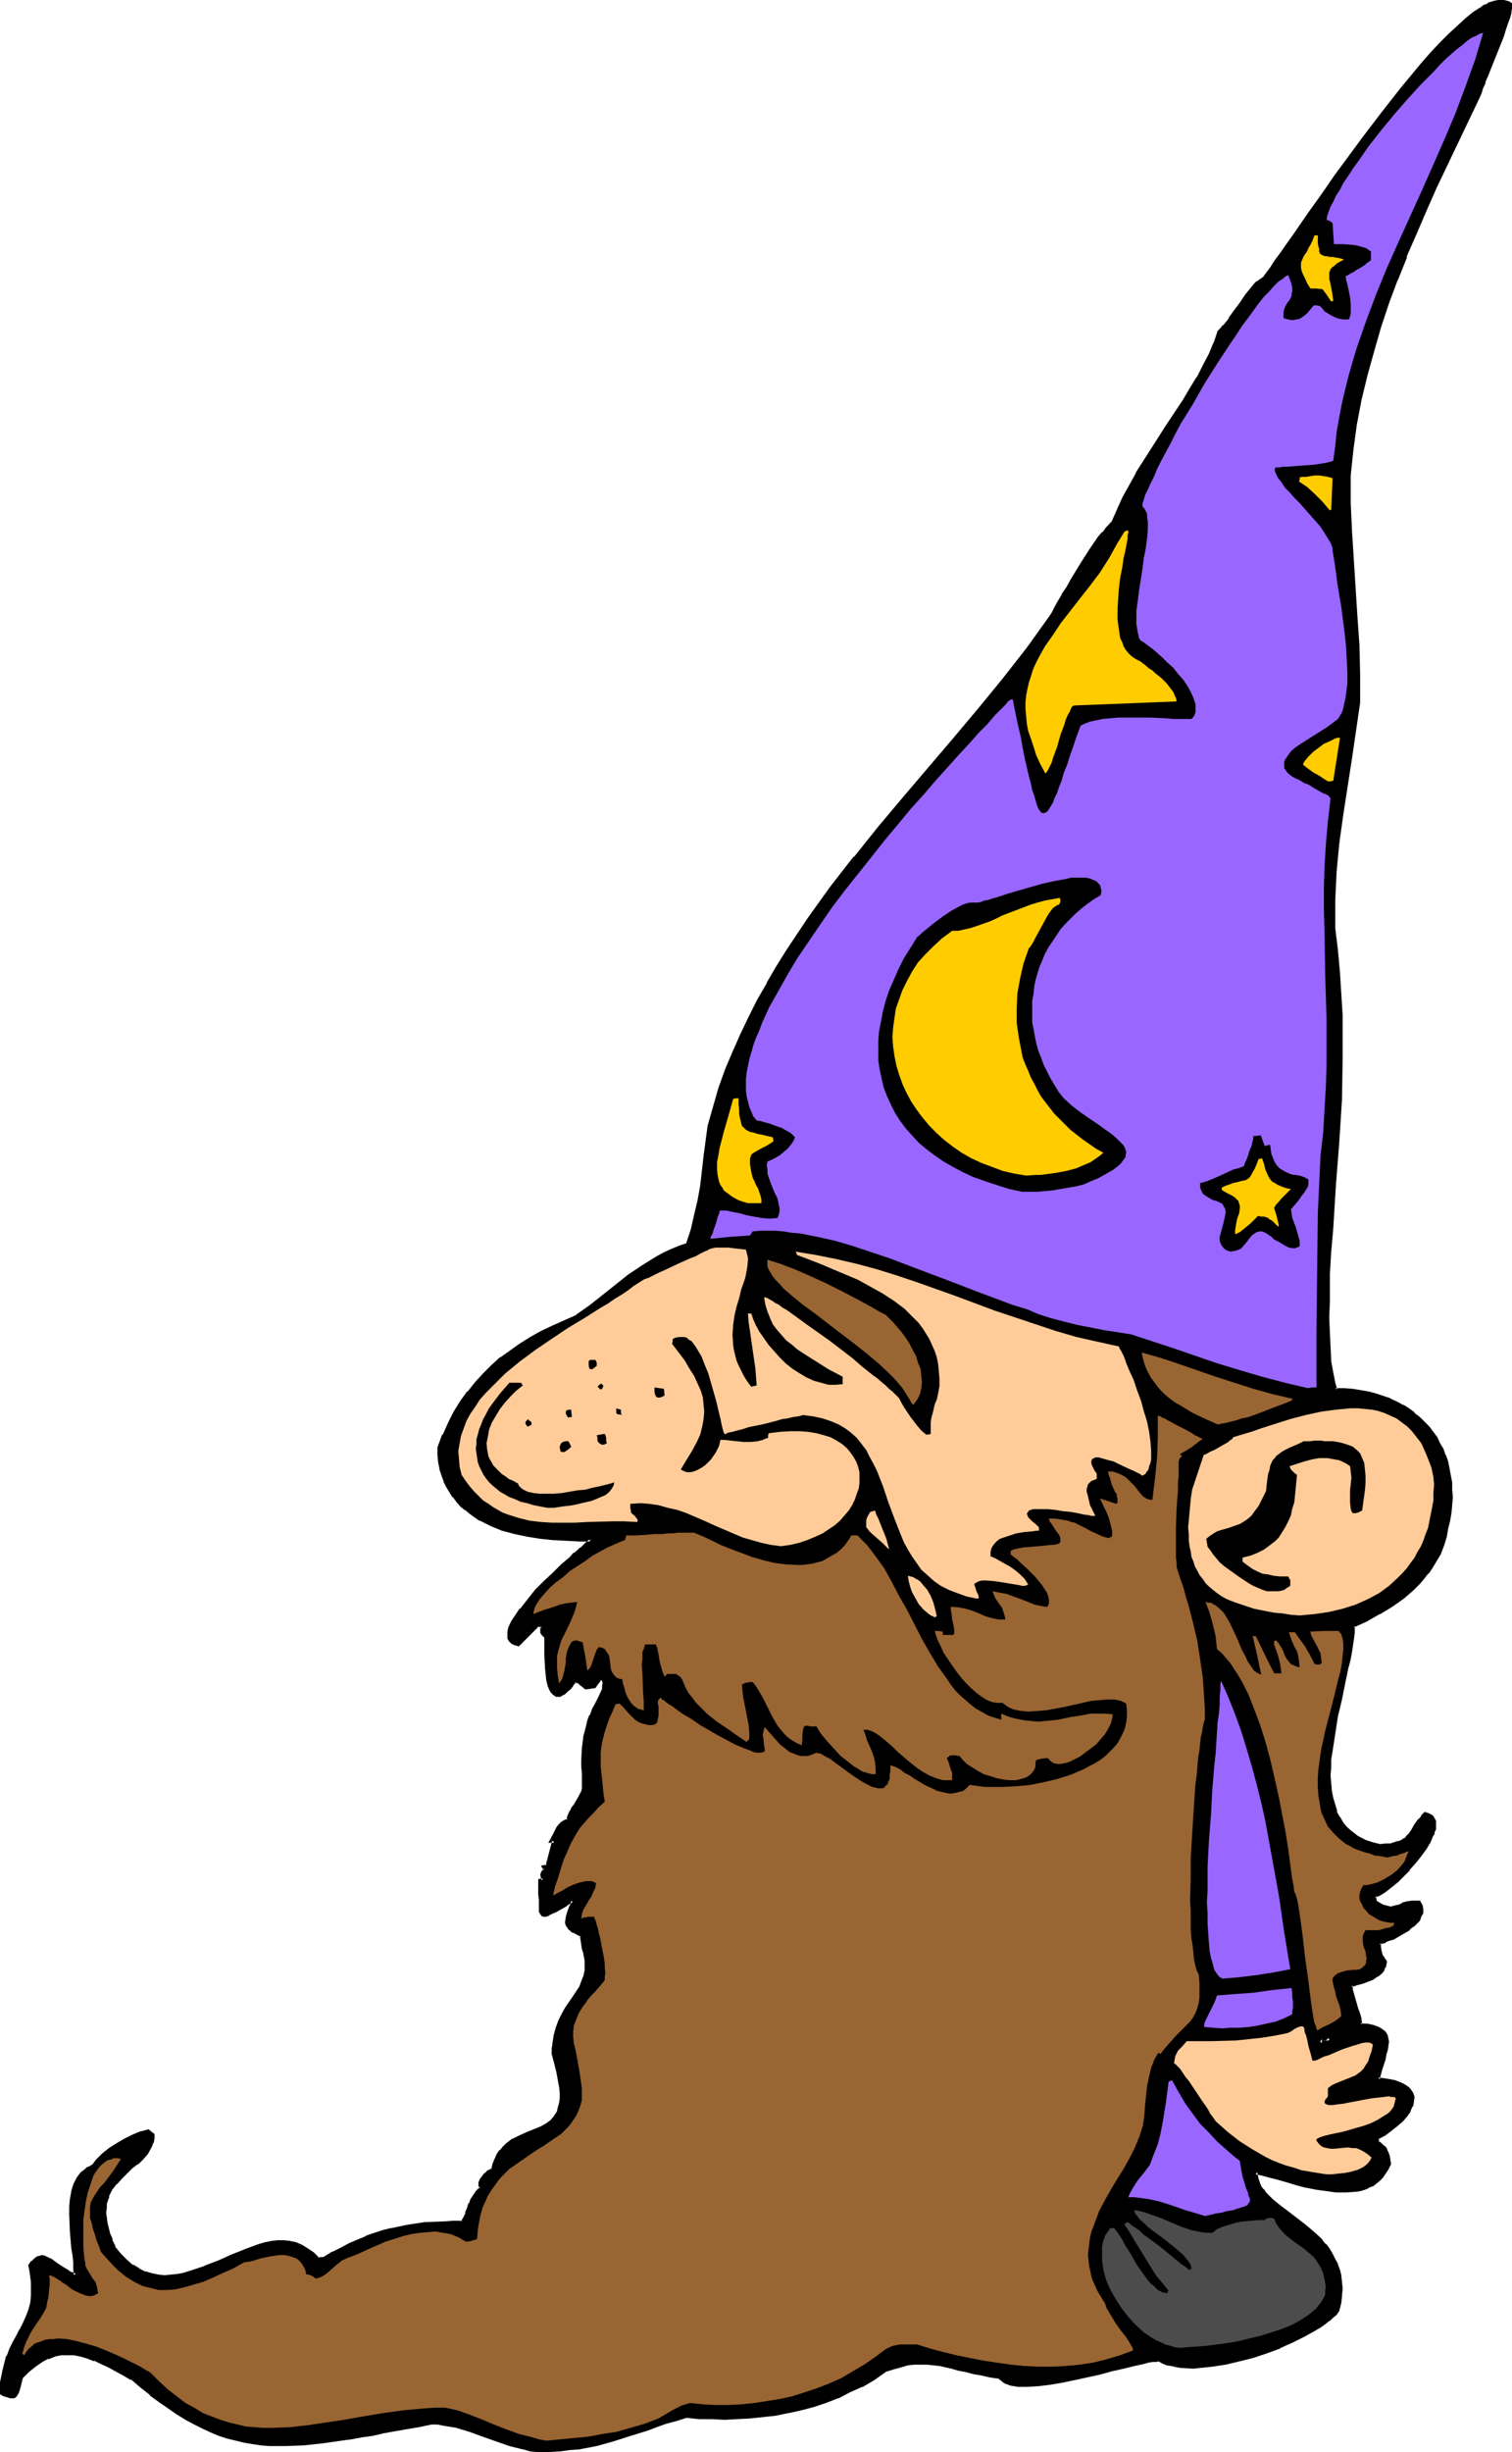 <?xml version="1.0" encoding="UTF-8" standalone="no"?>
<svg
   version="1.0"
   width="96.196mm"
   height="155.882mm"
   id="svg42"
   sodipodi:docname="Wizard 17.wmf"
   xmlns:inkscape="http://www.inkscape.org/namespaces/inkscape"
   xmlns:sodipodi="http://sodipodi.sourceforge.net/DTD/sodipodi-0.dtd"
   xmlns="http://www.w3.org/2000/svg"
   xmlns:svg="http://www.w3.org/2000/svg">
  <sodipodi:namedview
     id="namedview42"
     pagecolor="#ffffff"
     bordercolor="#000000"
     borderopacity="0.25"
     inkscape:showpageshadow="2"
     inkscape:pageopacity="0.0"
     inkscape:pagecheckerboard="0"
     inkscape:deskcolor="#d1d1d1"
     inkscape:document-units="mm" />
  <defs
     id="defs1">
    <pattern
       id="WMFhbasepattern"
       patternUnits="userSpaceOnUse"
       width="6"
       height="6"
       x="0"
       y="0" />
  </defs>
  <path
     style="fill:#000000;fill-opacity:1;fill-rule:evenodd;stroke:none"
     d="m 317.362,490.914 h 0.646 l 0.485,-0.162 0.646,-0.323 0.323,-0.162 0.323,-0.485 h -1.131 l -1.293,0.162 z m -188.091,97.763 -1.777,-0.162 -1.616,-0.323 -3.393,-0.97 -3.232,-0.97 -3.07,-1.131 -3.232,-1.131 -3.07,-0.97 -3.07,-0.646 -1.616,-0.162 h -1.454 l -3.07,0.485 -2.909,0.485 -2.909,0.646 -2.747,0.485 -2.585,0.485 -2.585,0.485 -2.424,0.323 -2.424,0.485 -4.686,0.646 -4.363,0.485 -4.201,0.162 -2.101,-0.162 h -2.101 l -1.939,-0.162 -1.939,-0.323 -1.939,-0.323 -2.101,-0.323 -1.939,-0.646 -1.939,-0.646 -1.939,-0.808 -2.101,-0.808 -1.939,-0.97 -2.101,-1.131 -2.101,-1.293 -2.101,-1.454 -2.101,-1.454 -2.101,-1.616 -2.262,-1.778 -2.424,-2.101 -1.777,-0.97 -1.939,-1.131 -1.777,-0.808 -1.777,-0.97 -1.616,-0.646 -1.777,-0.646 -1.616,-0.323 -1.616,-0.323 -1.454,-0.162 -1.616,0.162 -1.616,0.323 -1.616,0.485 -1.454,0.808 -1.616,1.131 -1.616,1.293 -1.777,1.778 -0.323,1.293 -0.323,1.131 -0.162,0.97 -0.485,0.646 -0.162,0.323 H 3.232 l -0.323,0.162 H 2.585 L 2.101,575.749 1.616,575.588 0.97,575.264 0.323,574.941 0.485,573.648 v -1.293 l 0.323,-2.262 0.485,-2.101 0.646,-1.778 0.646,-1.778 0.808,-1.616 0.808,-1.454 0.97,-1.454 0.646,-1.616 0.808,-1.454 0.485,-1.616 0.485,-1.778 0.162,-1.939 0.162,-2.101 -0.162,-1.131 v -1.293 l -0.323,-1.293 -0.162,-1.293 0.485,-0.97 0.646,-0.485 0.646,-0.485 0.485,-0.162 h 0.646 l 0.646,0.162 0.485,0.162 0.646,0.323 1.293,0.97 1.454,0.97 1.616,0.97 0.808,0.485 0.97,0.323 v -1.454 l -0.162,-1.616 -0.162,-1.778 -0.162,-1.778 -0.485,-3.878 -0.162,-4.04 v -1.939 l 0.162,-1.778 0.323,-1.778 0.485,-1.616 0.808,-1.454 0.97,-1.293 0.646,-0.485 0.646,-0.485 0.646,-0.485 0.808,-0.323 0.485,-0.646 0.485,-0.808 0.646,-0.646 0.646,-0.646 1.616,-1.131 1.777,-1.293 1.939,-1.131 1.939,-0.97 1.939,-0.646 1.777,-0.485 0.485,0.323 0.485,0.485 v 0.808 l -0.162,0.808 -0.162,0.808 -0.323,0.646 -0.808,1.293 -1.131,1.293 -1.131,1.131 -1.293,1.131 -2.747,2.424 -1.131,1.293 -1.131,1.454 -0.808,1.616 -0.323,0.97 -0.162,0.97 -0.162,0.97 v 1.131 1.131 l 0.162,1.293 0.323,1.293 0.485,1.454 0.485,1.454 0.646,1.616 1.454,1.778 1.454,1.616 1.616,1.131 1.454,0.97 1.616,0.808 1.454,0.485 1.616,0.323 h 1.616 1.616 l 1.616,-0.162 1.616,-0.323 1.616,-0.485 3.393,-1.131 3.232,-1.454 3.232,-1.454 1.616,-0.646 1.616,-0.646 3.07,-1.131 1.616,-0.323 1.454,-0.323 1.454,-0.162 1.616,-0.162 1.454,0.162 1.293,0.485 1.454,0.485 1.293,0.808 1.293,0.97 1.293,1.293 0.808,-0.162 h 0.808 l 2.101,-1.131 1.939,-1.131 2.101,-0.97 1.939,-0.97 1.939,-0.808 2.101,-0.646 1.939,-0.646 1.939,-0.646 4.04,-0.808 4.04,-0.485 4.525,-0.323 2.262,-0.162 h 2.262 l 0.646,-0.97 0.485,-1.131 0.323,-1.131 0.485,-1.131 0.485,-0.97 0.485,-0.97 0.646,-0.97 0.97,-0.97 -0.162,-0.323 -0.162,-0.162 v -0.808 l 0.323,-0.646 0.323,-0.646 0.646,-0.485 0.646,-0.485 0.485,-0.485 0.646,-0.323 0.485,-1.293 0.323,-1.131 0.646,-1.131 0.646,-0.808 0.485,-0.808 0.808,-0.808 0.808,-0.485 0.808,-0.485 1.616,-0.97 1.777,-0.646 1.616,-0.808 1.616,-0.646 1.454,-0.808 0.646,-0.485 0.646,-0.485 0.646,-0.646 0.485,-0.646 0.323,-0.808 0.323,-0.97 0.162,-1.131 0.162,-1.131 v -1.293 -1.616 l -0.323,-1.616 -0.323,-1.778 -0.485,-2.101 -0.646,-2.262 v -1.293 -0.97 l 0.323,-2.101 0.646,-1.939 0.646,-1.616 0.646,-1.616 0.808,-1.293 1.777,-2.585 1.616,-2.585 0.485,-1.293 0.646,-1.293 0.162,-1.454 0.162,-1.616 -0.162,-0.808 v -0.97 l -0.162,-0.97 -0.323,-0.97 -0.485,-3.07 -0.97,-0.485 -0.808,-0.485 -0.646,-0.323 -0.485,-0.485 -0.323,-0.323 -0.323,-0.485 v -0.323 -0.485 l 0.162,-0.97 0.323,-1.131 0.485,-1.293 0.162,-0.808 0.162,-0.808 -1.616,0.97 -1.293,0.808 -1.293,0.646 -0.97,0.485 -0.646,0.323 -0.646,0.323 h -0.485 l -0.323,-0.162 -0.162,-0.323 -0.162,-0.485 -0.162,-0.646 v -2.101 -1.293 -1.454 -1.778 l 0.808,-0.323 -0.323,-0.646 -0.162,-0.646 0.323,-0.485 0.485,-0.646 -0.162,-0.323 -0.162,-0.323 0.323,-0.162 0.646,-0.162 0.646,-2.909 0.97,-3.07 h -0.808 l 0.808,-1.454 0.808,-1.616 0.485,-0.485 0.646,-0.646 0.646,-0.485 0.808,-0.323 0.162,-0.808 0.323,-0.808 0.485,-0.97 0.646,-0.97 1.131,-1.939 0.646,-0.808 0.323,-0.97 -0.162,-1.939 v -1.939 -1.616 -1.616 -2.909 l 0.485,-2.585 0.485,-2.585 0.485,-1.293 0.485,-1.293 0.485,-1.454 0.808,-1.454 0.808,-1.616 0.808,-1.778 0.162,-0.97 v -0.646 l -0.162,-0.485 -0.162,-0.485 h -0.808 l -0.646,0.97 -0.485,0.97 h -1.131 l -0.97,0.162 -0.808,-0.646 -0.646,-0.485 -0.646,-0.323 -0.646,-0.162 -0.646,0.97 -0.646,0.808 -0.646,0.646 -0.646,0.485 -0.485,0.323 -0.485,0.162 h -0.485 -0.323 l -0.323,-0.162 -0.323,-0.162 -0.323,-0.485 -0.323,-0.323 -0.323,-1.131 -0.323,-1.293 -0.323,-1.454 -0.162,-1.454 v -3.07 -2.585 -1.131 -0.485 l -0.485,-0.485 -0.323,-0.323 -0.162,-0.485 -0.162,-0.323 v -0.485 l 0.162,-0.646 -0.485,-0.162 h -0.646 l -1.293,1.131 -1.131,1.131 -2.262,2.424 -0.808,-0.323 -0.646,-0.323 -0.485,-0.485 -0.162,-0.646 -0.162,-0.646 v -0.646 l 0.162,-0.808 0.485,-0.808 0.323,-0.97 0.646,-0.808 0.646,-1.131 0.808,-0.97 1.616,-2.101 1.939,-2.262 2.101,-2.101 2.101,-2.101 2.101,-2.101 1.939,-1.778 0.97,-0.808 0.808,-0.646 0.808,-0.808 0.646,-0.485 0.646,-0.485 0.485,-0.485 0.323,-0.323 0.323,-0.162 -2.909,-0.162 h -3.07 l -3.07,-0.162 -3.232,-0.323 -3.07,-0.646 -3.07,-0.646 -2.909,-0.808 -2.747,-0.97 -2.585,-1.293 -1.293,-0.808 -1.131,-0.808 -1.131,-0.808 -0.97,-0.97 -0.97,-1.131 -0.97,-0.97 -1.454,-2.424 -0.646,-1.293 -0.485,-1.454 -0.323,-1.454 -0.323,-1.616 -0.162,-1.778 v -1.778 l 1.131,-2.909 1.293,-2.747 1.454,-2.747 1.454,-2.424 1.777,-2.424 1.777,-2.262 1.777,-1.939 2.101,-1.939 2.101,-1.939 2.262,-1.616 2.424,-1.616 2.424,-1.616 2.585,-1.454 2.747,-1.293 2.909,-1.293 2.909,-1.293 3.07,-2.262 3.07,-2.424 6.464,-5.009 3.232,-2.262 3.393,-2.101 1.777,-0.97 1.777,-0.808 1.939,-0.808 1.777,-0.646 1.131,-3.555 0.97,-3.393 0.646,-3.555 0.646,-3.555 0.97,-7.11 0.808,-7.11 1.293,-4.686 1.454,-4.525 1.616,-4.363 1.616,-4.201 1.939,-4.363 1.939,-4.04 2.101,-4.201 2.262,-3.878 2.262,-4.04 2.424,-3.878 2.585,-3.878 2.585,-3.717 5.332,-7.595 5.817,-7.272 5.817,-7.11 5.979,-7.11 12.119,-14.22 5.979,-7.272 5.817,-7.11 5.817,-7.272 5.332,-7.595 0.646,-0.97 0.808,-1.293 0.808,-1.454 0.808,-1.616 1.131,-1.778 1.131,-1.778 2.101,-3.555 2.262,-3.555 1.131,-1.616 0.97,-1.454 0.97,-1.293 0.97,-1.131 0.646,-0.808 0.323,-0.162 0.323,-0.323 1.293,-2.909 1.454,-2.909 1.454,-2.909 1.777,-2.909 3.555,-5.817 3.717,-5.817 3.878,-5.817 1.616,-2.909 1.777,-2.747 1.454,-2.909 1.454,-2.747 1.131,-2.747 0.97,-2.585 0.646,-0.646 0.646,-0.808 1.293,-1.616 1.293,-1.939 1.454,-1.939 1.293,-1.939 1.454,-1.616 0.646,-0.808 0.646,-0.646 0.808,-0.485 0.646,-0.323 0.323,-0.646 0.485,-0.485 0.97,-1.454 1.131,-1.616 1.454,-1.939 1.454,-2.101 1.616,-2.424 1.777,-2.424 1.939,-2.747 1.939,-2.747 1.939,-2.909 2.262,-3.07 2.101,-2.909 4.525,-6.302 4.686,-6.14 4.686,-5.979 2.262,-2.747 2.424,-2.747 2.262,-2.585 2.101,-2.424 2.262,-2.262 1.939,-1.939 2.101,-1.616 1.939,-1.616 1.777,-1.131 0.808,-0.485 0.808,-0.485 1.616,-0.646 h 0.646 l 0.808,-0.162 h 0.485 l 0.646,0.162 0.646,0.162 0.485,0.485 v 0.808 l -0.323,1.131 -0.323,1.131 -0.323,1.454 -0.485,1.454 -0.646,1.454 -1.131,3.232 -1.293,3.232 -0.646,1.616 -0.646,1.616 -0.646,1.454 -0.485,1.293 -0.485,1.131 -0.323,1.131 -5.171,10.827 -5.171,10.827 -2.585,5.494 -2.424,5.494 -2.262,5.656 -2.262,5.656 -1.939,5.656 -1.939,5.656 -1.777,5.817 -1.616,5.817 -1.293,5.817 -1.131,5.979 -0.97,5.979 -0.646,6.14 0.162,6.787 0.162,6.948 0.485,6.625 0.97,13.735 0.323,6.787 0.323,6.948 v 6.948 l -0.97,6.625 -1.131,6.625 -2.101,13.574 -0.808,6.948 -0.646,6.787 -0.323,3.393 -0.162,3.393 v 3.393 3.393 l 0.646,5.494 0.646,5.171 0.323,5.171 0.162,5.171 0.162,5.171 v 5.009 l -0.323,10.019 -0.646,10.18 -0.646,10.18 -0.485,5.332 -0.323,5.333 -0.323,5.333 -0.485,5.656 v 3.232 3.393 3.717 3.555 l 0.162,3.555 0.323,3.555 0.485,3.393 0.485,1.616 0.323,1.616 2.101,0.162 2.101,0.162 1.939,0.323 1.777,0.323 1.939,0.485 3.232,1.131 1.616,0.646 1.454,0.808 1.454,0.808 1.293,1.131 1.131,0.97 1.293,0.97 0.97,1.293 0.97,1.131 0.97,1.293 0.646,1.454 0.646,1.454 0.646,1.454 0.485,1.454 0.485,1.616 0.323,1.616 0.162,1.616 0.162,1.778 v 1.778 l -0.162,1.778 -0.162,1.939 -0.323,1.778 -0.323,2.101 -0.485,1.778 -0.646,2.101 -0.646,2.101 -0.97,1.616 -0.97,1.454 -0.97,1.454 -1.131,1.293 -1.131,1.293 -1.131,1.293 -2.585,2.101 -2.747,1.939 -2.909,1.778 -3.07,1.616 -3.232,1.616 v 1.454 l -0.162,1.454 -0.485,3.232 -0.323,1.778 -0.323,1.778 -0.808,3.717 -0.97,4.201 -0.808,4.04 -0.808,4.201 -0.646,4.04 -0.162,2.101 -0.162,1.939 v 1.939 l 0.162,1.939 0.162,1.778 0.162,1.778 0.485,1.616 0.485,1.616 0.808,1.454 0.808,1.293 1.131,1.293 1.131,1.131 1.454,0.97 1.454,0.808 1.939,0.646 1.939,0.485 h 1.454 l 1.293,-0.162 0.97,-0.162 0.808,-0.323 0.808,-0.323 0.646,-0.485 0.646,-0.485 0.485,-0.485 0.97,-1.131 0.808,-1.293 0.97,-1.454 0.485,-0.646 0.646,-0.646 0.646,0.162 0.646,0.323 0.323,0.323 0.323,0.485 0.162,0.485 0.162,0.485 v 0.646 l -0.162,0.646 -0.162,0.646 -0.323,0.808 -0.646,1.616 -0.97,1.616 -1.293,1.616 -1.293,1.778 -1.454,1.616 -1.454,1.616 -1.454,1.293 -1.616,1.293 -1.293,1.131 -1.293,0.808 -0.646,0.162 -0.485,0.162 v 0.646 l 0.162,0.808 0.97,0.646 0.808,0.323 0.646,0.323 0.808,0.162 h 0.646 0.646 l 0.97,-0.323 1.131,-0.485 1.131,-0.485 1.454,-0.162 h 0.646 0.808 l 0.485,0.97 0.162,0.808 -0.162,0.808 -0.323,0.808 -0.485,0.808 -0.646,0.808 -0.646,0.646 -0.97,0.646 -1.777,1.293 -2.101,0.97 -0.97,0.485 -0.808,0.323 -0.808,0.323 -0.646,0.162 v 1.131 l 0.162,0.97 0.323,0.646 0.162,0.485 0.323,0.646 0.646,0.646 -0.162,0.646 -0.323,0.646 -0.323,0.646 -0.323,0.485 -0.97,0.808 -1.131,0.808 -1.293,0.485 -1.293,0.485 -1.293,0.323 -1.293,0.323 0.162,1.131 0.162,1.131 0.808,2.262 0.323,1.131 0.323,1.293 0.323,1.131 0.162,1.293 0.97,0.162 0.808,0.162 1.293,0.323 1.293,0.323 0.808,0.485 0.646,0.646 0.323,0.646 0.323,0.646 v 0.808 0.97 l -0.162,0.97 -0.323,0.97 -0.323,1.131 -0.646,2.424 -0.646,2.585 h 1.131 l 0.97,0.162 0.97,0.162 0.808,0.323 0.808,0.162 0.808,0.323 0.646,0.323 0.485,0.323 0.485,0.323 0.323,0.485 0.485,0.808 0.323,0.97 v 0.97 l -0.323,0.97 -0.485,1.131 -0.808,1.131 -0.97,1.131 -1.131,1.131 -1.454,1.131 -1.616,1.131 -1.616,0.97 v 0.97 l 0.485,0.485 0.646,0.485 0.485,0.485 0.323,0.485 0.323,0.646 0.162,0.646 0.162,0.97 0.162,1.131 -0.485,1.131 -0.646,0.97 -0.646,0.808 -0.646,0.808 -0.808,0.646 -0.97,0.485 -0.808,0.485 -0.97,0.323 -1.131,0.323 -0.97,0.323 -2.262,0.162 h -2.262 l -2.424,-0.323 -2.424,-0.485 -2.424,-0.485 -2.424,-0.485 -2.262,-0.646 -1.131,-0.323 -0.97,-0.323 -2.101,-0.646 -1.777,-0.485 -1.454,-0.323 v 0.97 l 0.162,0.808 0.485,0.97 0.323,0.808 0.646,0.808 0.646,0.808 1.454,1.454 1.777,1.616 2.101,1.454 1.939,1.616 2.101,1.616 2.101,1.616 1.939,1.939 0.808,1.131 0.808,1.131 0.808,0.97 0.646,1.293 0.646,1.131 0.323,1.454 0.323,1.293 0.323,1.454 v 1.616 1.616 l -0.162,1.778 -0.485,1.778 -0.646,0.808 -0.808,0.808 -0.808,0.646 -0.97,0.808 -1.131,0.808 -1.131,0.646 -2.585,1.454 -2.909,1.454 -2.909,1.293 -3.232,1.293 -3.393,0.97 -3.232,0.97 -3.232,0.646 -3.232,0.646 -3.07,0.323 h -1.454 l -2.747,-0.162 -1.293,-0.162 -1.131,-0.162 -1.131,-0.323 -0.97,-0.323 -0.97,-0.485 h -0.808 l -0.97,0.162 -0.97,0.162 -0.97,0.162 -2.424,0.485 -2.585,0.646 -2.747,0.646 -2.909,0.808 -6.14,1.454 -2.909,0.646 -2.909,0.485 -2.747,0.323 -2.585,0.162 h -1.131 l -1.131,-0.162 -0.97,-0.162 -0.808,-0.162 -0.808,-0.323 -0.808,-0.323 -0.646,-0.485 -0.485,-0.485 -2.262,-0.323 -1.939,-0.323 -1.939,-0.485 -1.777,-0.323 -1.777,-0.485 -1.616,-0.323 -1.454,-0.485 -1.616,-0.162 -1.454,-0.323 -1.454,-0.162 h -1.616 l -1.454,0.162 -1.616,0.162 -1.777,0.323 -1.777,0.646 -1.939,0.646 -2.909,1.778 -2.747,1.616 -2.909,1.454 -2.909,1.454 -2.747,0.97 -3.07,0.97 -2.909,0.808 -3.07,0.808 -3.07,0.485 -3.07,0.485 -3.07,0.162 -3.07,0.162 -3.07,0.162 h -3.07 l -3.07,-0.162 -3.07,-0.162 -2.585,0.646 -2.424,0.808 -2.262,0.808 -2.101,0.646 -4.201,1.454 -3.878,1.131 -4.04,1.131 -4.363,0.808 -2.262,0.323 -2.424,0.162 -2.424,0.162 z"
     id="path1" />
  <path
     style="fill:#000000;fill-opacity:1;fill-rule:evenodd;stroke:none"
     d="m 317.039,491.237 h 0.97 l 0.646,-0.162 0.808,-0.323 0.323,-0.323 0.808,-0.97 h -2.101 l -1.454,0.162 v 1.616 l 0.808,-0.323 v -0.97 l -0.323,0.485 1.131,-0.162 v 0 h 1.131 l -0.323,-0.646 -0.323,0.323 h 0.162 l -0.323,0.162 v 0 l -0.646,0.323 0.162,-0.162 -0.646,0.162 h -0.485 l 0.485,0.485 z"
     id="path2" />
  <path
     style="fill:#000000;fill-opacity:1;fill-rule:evenodd;stroke:none"
     d="m 129.272,588.353 v 0 l -1.616,-0.323 -1.777,-0.323 h 0.162 l -3.393,-0.808 -3.232,-1.131 -3.232,-1.131 -3.07,-1.131 -3.07,-0.97 h -0.162 l -3.07,-0.485 -1.454,-0.323 h -0.162 -1.616 l -2.909,0.646 -3.07,0.485 -2.747,0.485 -2.747,0.485 -2.585,0.646 -2.585,0.323 -2.424,0.485 -2.585,0.323 -4.525,0.646 -4.363,0.485 v 0 l -4.201,0.162 h -4.201 0.162 l -1.939,-0.162 -2.101,-0.323 -1.939,-0.323 -1.939,-0.485 v 0 l -1.939,-0.485 -1.939,-0.646 -1.939,-0.808 v 0 l -2.101,-0.808 -1.939,-1.131 -2.101,-0.97 h 0.162 l -2.101,-1.293 -2.101,-1.454 -2.101,-1.454 -2.262,-1.778 v 0.162 l -2.262,-1.778 v 0 l -2.262,-2.101 -1.939,-1.131 -1.939,-0.97 -1.777,-0.808 -1.777,-0.97 -1.616,-0.646 v 0 l -1.777,-0.646 -1.616,-0.485 v 0 l -1.616,-0.323 H 16.321 16.159 14.705 l -1.777,0.323 -1.454,0.646 h -0.162 l -1.454,0.808 H 9.695 L 8.079,567.993 v 0 l -1.616,1.293 v 0 l -1.777,1.939 -0.646,2.585 -0.323,0.808 v 0 l -0.323,0.646 v -0.162 l -0.162,0.323 0.162,-0.162 -0.323,0.162 v 0 H 2.747 2.909 2.585 v 0 l -0.485,-0.162 -0.323,-0.162 v 0.162 L 1.131,574.941 0.485,574.618 0.808,574.941 v -1.293 l 0.162,-1.293 v 0.162 l 0.323,-2.424 v 0.162 l 0.485,-2.101 0.485,-1.939 v 0.162 l 0.646,-1.778 0.808,-1.616 0.808,-1.454 0.97,-1.454 v 0 l 0.646,-1.454 0.808,-1.616 v 0 l 0.646,-1.616 0.485,-1.778 v -0.162 l 0.162,-1.778 v -0.162 -2.101 -1.131 -0.162 L 8.079,546.986 7.918,545.693 7.595,544.239 v 0.323 l 0.646,-0.808 H 8.079 l 0.646,-0.485 H 8.564 l 0.646,-0.485 -0.162,0.162 0.646,-0.162 v 0 l 0.646,-0.162 h -0.162 l 0.485,0.162 v 0 l 0.485,0.162 0.646,0.323 v 0 l 1.293,0.97 1.454,0.97 1.616,1.131 v 0 l 0.808,0.323 h 0.162 l 1.454,0.646 -0.162,-2.101 v 0 -1.616 l -0.162,-1.778 -0.323,-1.778 -0.323,-3.878 v 0 l -0.162,-4.04 v -1.939 0.162 l 0.162,-1.939 0.323,-1.616 v 0 l 0.485,-1.616 v 0 l 0.646,-1.454 v 0 l 0.97,-1.293 v 0.162 l 0.646,-0.485 h -0.162 l 0.646,-0.646 v 0.162 l 0.808,-0.485 h -0.162 l 0.97,-0.485 0.97,-1.293 v 0 l 0.646,-0.646 0.646,-0.646 -0.162,0.162 1.616,-1.293 1.939,-1.293 h -0.162 l 1.939,-1.131 2.101,-0.808 v 0 l 1.777,-0.808 v 0 l 1.616,-0.485 -0.323,-0.162 0.646,0.485 h -0.162 l 0.646,0.485 -0.162,-0.323 v 0.808 l -0.162,0.808 v 0 l -0.323,0.646 h 0.162 l -0.323,0.646 v 0 l -0.808,1.293 v -0.162 l -0.97,1.293 -1.293,1.131 v 0 l -1.293,1.131 v 0 l -2.747,2.424 -1.131,1.293 v 0.162 l -1.131,1.293 -0.808,1.778 v 0.162 l -0.323,0.808 -0.323,0.97 v 0 1.131 0 l -0.162,1.131 0.162,1.131 v 0.162 l 0.162,1.131 0.323,1.454 v 0 l 0.323,1.454 v 0 l 0.646,1.454 v 0 l 0.646,1.778 1.616,1.778 v 0 l 1.454,1.454 1.454,1.293 v 0.162 l 1.616,0.808 v 0 l 1.616,0.808 1.616,0.485 v 0 l 1.616,0.323 1.616,0.162 1.616,-0.162 v 0 l 1.616,-0.162 1.616,-0.323 h 0.162 l 1.616,-0.485 3.232,-1.131 h 0.162 l 3.232,-1.293 3.232,-1.454 1.616,-0.808 v 0.162 l 1.616,-0.646 h -0.162 l 3.232,-1.131 1.454,-0.485 v 0 l 1.454,-0.323 1.616,-0.162 h -0.162 1.616 -0.162 l 1.454,0.162 v 0 l 1.293,0.323 -1.131,-1.131 v 0 l -1.454,-0.162 v 0 h -1.616 v 0 l -1.454,0.162 -1.616,0.323 v 0 l -1.616,0.485 -3.07,1.131 v 0 l -1.616,0.646 v 0 l -1.616,0.646 -3.232,1.454 -3.393,1.293 h 0.162 l -3.393,1.131 -1.616,0.485 h 0.162 l -1.616,0.323 -1.616,0.162 v 0 l -1.616,0.162 -1.616,-0.162 h 0.162 l -1.616,-0.323 v 0 l -1.616,-0.485 0.162,0.162 -1.616,-0.808 h 0.162 l -1.616,-0.97 v 0.162 l -1.454,-1.293 -1.454,-1.454 v 0 l -1.454,-1.778 h 0.162 l -0.808,-1.616 h 0.162 l -0.646,-1.454 v 0 l -0.323,-1.293 v 0 l -0.323,-1.293 -0.162,-1.293 v 0 l -0.162,-1.131 0.162,-1.131 v 0.162 -1.131 0 l 0.323,-0.97 0.323,-0.808 h -0.162 l 0.808,-1.616 v 0 l 1.131,-1.454 v 0.162 l 1.131,-1.293 2.585,-2.585 v 0 l 1.293,-0.97 h 0.162 l 1.131,-1.131 1.131,-1.293 v 0 l 0.808,-1.454 v 0 l 0.323,-0.646 v -0.162 l 0.323,-0.646 0.162,-0.808 v -1.131 l -0.646,-0.485 v 0 l -0.808,-0.646 -1.777,0.485 h -0.162 l -1.939,0.808 v 0 l -1.939,0.97 -1.939,1.131 v 0 l -1.777,1.131 -1.616,1.293 -0.162,0.162 -0.646,0.646 -0.646,0.646 -0.485,0.646 -0.485,0.646 0.162,-0.162 -0.808,0.485 v 0 l -0.808,0.323 v 0.162 l -0.646,0.485 v 0 l -0.646,0.485 -0.97,1.293 -0.808,1.616 v 0 l -0.485,1.616 v 0.162 l -0.323,1.778 -0.162,1.778 v 0 1.939 l 0.162,4.04 v 0 l 0.323,3.878 0.323,1.939 0.162,1.616 v 1.778 -0.162 l 0.162,1.454 0.485,-0.323 -0.97,-0.485 0.162,0.162 -0.97,-0.485 h 0.162 l -1.616,-0.97 -1.454,-0.97 -1.293,-0.97 h -0.162 l -0.646,-0.323 -0.646,-0.323 -0.646,-0.162 -0.646,0.162 -0.646,0.162 -0.646,0.485 -0.646,0.646 H 7.433 l -0.646,0.97 0.323,1.616 0.162,1.293 0.162,1.131 v 0 1.131 2.101 0 l -0.162,1.939 v -0.162 l -0.485,1.778 -0.646,1.616 v 0 l -0.646,1.454 -0.808,1.616 v -0.162 l -0.808,1.616 -0.808,1.454 -0.808,1.616 -0.646,1.778 H 1.454 l -0.485,1.939 -0.485,1.939 v 0.162 L 0,572.356 v 0 1.293 1.616 l 0.808,0.485 0.646,0.162 v 0 l 0.485,0.162 0.485,0.162 h 0.485 v 0 h 0.485 l 0.323,-0.162 0.323,-0.323 0.485,-0.808 0.323,-0.97 0.646,-2.585 -0.162,0.162 1.616,-1.616 v 0 l 1.616,-1.293 v 0 l 1.616,-1.131 v 0 l 1.454,-0.808 v 0.162 l 1.616,-0.646 h -0.162 l 1.616,-0.323 h 1.616 -0.162 1.616 l 1.616,0.323 v 0 l 1.616,0.485 1.616,0.646 v -0.162 l 1.616,0.808 1.777,0.808 1.777,0.97 1.777,0.97 1.939,1.131 v -0.162 l 2.262,1.939 v 0 l 2.262,1.778 v 0.162 l 2.262,1.616 2.101,1.454 2.101,1.454 2.101,1.293 v 0 l 2.101,1.131 1.939,0.97 2.101,0.97 v 0 l 1.939,0.808 1.939,0.646 2.101,0.485 v 0 l 1.939,0.485 1.939,0.323 2.101,0.323 1.939,0.162 v 0 h 4.201 l 4.201,-0.162 v 0 l 4.525,-0.485 4.525,-0.646 2.424,-0.323 2.585,-0.485 2.424,-0.323 2.747,-0.646 2.747,-0.485 2.747,-0.485 2.909,-0.485 3.07,-0.646 v 0 h 1.454 v 0 l 1.616,0.323 3.07,0.485 h -0.162 l 3.232,0.97 3.07,1.131 3.232,1.131 3.232,1.131 3.232,0.808 h 0.162 l 1.616,0.485 1.777,0.162 v 0 z"
     id="path3" />
  <path
     style="fill:#000000;fill-opacity:1;fill-rule:evenodd;stroke:none"
     d="m 70.938,539.553 1.454,0.485 h -0.162 l 1.454,0.808 1.293,0.97 h -0.162 l 1.454,1.454 0.97,-0.162 h 0.808 l 2.262,-1.293 v 0 l 1.939,-1.131 2.101,-0.97 1.939,-0.97 1.939,-0.808 v 0 l 1.939,-0.646 1.939,-0.646 2.101,-0.485 h -0.162 l 4.04,-0.808 4.201,-0.646 h -0.162 l 4.525,-0.162 2.262,-0.162 h 2.585 l 0.646,-1.293 0.485,-1.131 v -0.162 l 0.485,-0.97 v 0 l 0.323,-0.97 v 0 l 0.485,-1.131 v 0 l 0.485,-0.97 0.808,-0.808 h -0.162 l 1.131,-1.131 -0.323,-0.646 v 0 l -0.162,-0.323 0.162,0.323 v -0.808 l -0.162,0.162 0.323,-0.646 v 0.162 l 0.323,-0.646 v 0 l 0.646,-0.485 h -0.162 l 0.646,-0.646 v 0.162 l 0.646,-0.485 v 0 l 0.646,-0.323 0.485,-1.454 v 0 l 0.485,-1.131 0.485,-1.131 v 0.162 l 0.646,-0.97 h -0.162 l 0.646,-0.646 0.808,-0.808 v 0.162 l 0.646,-0.646 0.808,-0.485 v 0 l 1.616,-0.97 1.777,-0.646 1.616,-0.808 1.616,-0.646 1.454,-0.808 h 0.162 l 0.646,-0.485 v 0 l 0.646,-0.485 v 0 l 0.646,-0.646 v -0.162 l 0.485,-0.646 v 0 l 0.323,-0.808 0.162,-0.162 0.162,-0.808 v -0.162 l 0.323,-1.131 0.162,-1.131 v -1.293 l -0.162,-1.616 v 0 l -0.323,-1.616 -0.323,-1.939 v 0 l -0.485,-2.101 -0.646,-2.262 v 0.162 -1.293 l 0.162,-0.97 v 0 l 0.323,-2.101 v 0.162 l 0.485,-1.939 0.646,-1.616 v 0 l 0.646,-1.616 v 0.162 l 0.808,-1.454 1.777,-2.585 1.616,-2.424 v -0.162 l 0.485,-1.293 h 0.162 l 0.485,-1.293 0.323,-1.616 v 0 -1.616 -0.808 -0.162 l -0.162,-0.808 -0.162,-0.97 v 0 l -0.323,-1.131 v 0.162 l -0.485,-3.393 -1.131,-0.485 -0.808,-0.485 v 0 l -0.646,-0.485 0.162,0.162 -0.485,-0.485 -0.323,-0.323 v 0.162 l -0.162,-0.485 v 0 l -0.162,-0.323 v 0.162 -0.485 0 l 0.162,-0.97 v 0.162 l 0.323,-1.131 0.485,-1.293 0.323,-0.808 v 0 l 0.162,-1.778 -2.262,1.293 v 0 l -1.454,0.97 -1.131,0.646 v 0 l -0.97,0.485 -0.646,0.323 v 0 l -0.646,0.162 h 0.162 -0.485 0.162 -0.323 l 0.162,0.162 -0.162,-0.323 v 0.162 -0.646 0.162 l -0.162,-0.808 v 0.162 -2.101 l -0.162,-1.293 v -1.454 -1.778 l -0.323,0.323 1.293,-0.323 -0.323,-1.131 -0.162,-0.646 -0.162,0.323 0.323,-0.485 0.646,-0.646 -0.323,-0.646 -0.162,-0.323 -0.323,0.485 h 0.485 l 0.808,-0.323 0.808,-3.232 0.97,-3.393 h -1.293 l 0.323,0.485 0.808,-1.454 0.808,-1.454 v 0 l 0.485,-0.646 v 0 l 0.646,-0.485 h -0.162 l 0.808,-0.485 -0.162,0.162 0.97,-0.485 0.162,-0.97 v 0 l 0.485,-0.808 0.323,-0.97 v 0 l 0.646,-0.808 1.293,-1.939 v -0.162 l 0.485,-0.808 v -0.162 l 0.323,-0.97 v -1.939 -1.939 l -0.162,-1.616 v -1.616 l 0.162,-2.909 v 0.162 l 0.323,-2.747 v 0.162 l 0.646,-2.585 0.323,-1.293 v 0 l 0.485,-1.293 v 0 l 0.646,-1.454 0.646,-1.454 0.808,-1.616 0.97,-1.778 v -1.131 0.162 l 0.162,-0.808 -0.162,-0.646 -0.323,-0.646 h -1.293 l -0.808,0.97 -0.485,0.97 0.323,-0.162 -1.131,0.162 v 0 l -1.131,0.162 0.323,0.162 -0.808,-0.808 v 0 l -0.646,-0.485 -0.646,-0.323 -0.97,-0.162 -0.808,1.131 v -0.162 l -0.646,0.808 -0.646,0.646 -0.485,0.485 v 0 l -0.485,0.323 -0.485,0.162 h 0.162 -0.485 0.162 -0.485 0.162 l -0.323,-0.162 v 0 l -0.323,0.646 0.323,0.323 h 0.485 0.646 l 0.485,-0.323 0.646,-0.323 0.646,-0.646 0.646,-0.485 0.646,-0.808 v -0.162 l 0.808,-0.808 -0.485,0.162 0.646,0.162 -0.162,-0.162 0.646,0.323 h -0.162 l 0.646,0.485 v 0 l 0.97,0.808 1.293,-0.162 h -0.162 l 1.293,-0.162 0.808,-1.131 0.646,-0.808 -0.485,0.162 h 0.808 l -0.323,-0.162 0.162,0.323 v 0 l 0.162,0.485 v -0.162 l -0.162,0.646 v 0 0.97 -0.162 l -0.808,1.778 -0.808,1.616 -0.808,1.454 -0.485,1.454 h -0.162 l -0.485,1.293 v 0 l -0.323,1.454 -0.646,2.424 v 0.162 l -0.323,2.585 v 0 l -0.162,2.909 v 1.616 l 0.162,1.616 v 1.939 1.939 -0.162 l -0.323,0.97 v -0.162 l -0.485,0.97 v 0 l -1.131,1.939 -0.646,0.808 v 0.162 l -0.485,0.808 -0.485,1.131 -0.162,0.808 0.323,-0.323 -0.808,0.323 -0.808,0.485 -0.646,0.646 v 0 l -0.485,0.646 v 0 l -0.808,1.616 -1.131,2.101 h 1.454 l -0.485,-0.646 -0.808,3.07 -0.808,3.07 0.323,-0.323 -0.485,0.162 -0.97,0.162 0.485,0.808 0.162,0.485 v -0.485 l -0.485,0.485 -0.323,0.808 0.162,0.808 0.162,0.646 0.323,-0.485 -1.131,0.162 v 2.262 1.454 l 0.162,1.293 v 2.101 0 0.646 0.162 l 0.323,0.485 0.323,0.485 0.485,0.162 h 0.485 l 0.646,-0.162 0.162,-0.162 0.646,-0.323 1.131,-0.485 v 0 l 1.131,-0.646 1.454,-0.808 h -0.162 l 1.616,-0.97 -0.485,-0.323 -0.162,0.808 v 0 l -0.323,0.646 -0.485,1.293 -0.323,1.131 v 0.162 l -0.162,0.97 v 0.485 l 0.162,0.485 0.323,0.485 0.323,0.485 0.485,0.323 v 0.162 l 0.646,0.323 h 0.162 l 0.808,0.485 0.97,0.485 -0.323,-0.323 0.485,3.232 v 0 l 0.323,0.97 v 0 l 0.162,0.97 0.162,0.808 v 0 0.808 1.616 0 l -0.323,1.454 v -0.162 l -0.485,1.293 v 0 l -0.485,1.293 v 0 l -1.616,2.424 -1.777,2.585 -0.808,1.454 v 0 l -0.808,1.616 v 0 l -0.646,1.778 -0.485,1.778 v 0 l -0.323,2.101 v 0.162 l -0.162,0.97 v 1.293 l 0.646,2.424 0.485,1.939 v 0 l 0.323,1.778 0.323,1.778 v -0.162 l 0.162,1.616 v 1.293 0 l -0.162,1.131 -0.323,1.131 v -0.162 l -0.162,0.97 v 0 l -0.485,0.808 v -0.162 l -0.323,0.646 v 0 l -0.646,0.646 h 0.162 l -0.646,0.485 v 0 l -0.646,0.485 v 0 l -1.454,0.808 -1.616,0.646 -1.616,0.646 -1.777,0.808 -1.616,0.808 h -0.162 l -0.808,0.646 -0.646,0.485 -0.162,0.162 -0.646,0.646 -0.646,0.808 h -0.162 l -0.646,0.97 v 0 l -0.485,1.131 -0.485,1.131 v 0 l -0.323,1.454 0.162,-0.323 -0.646,0.323 v 0 l -0.646,0.323 v 0.162 l -0.646,0.485 v 0 l -0.485,0.646 -0.485,0.646 v 0 l -0.323,0.808 v 0.808 l 0.162,0.323 0.162,0.485 v -0.485 l -0.808,0.808 -0.162,0.162 -0.646,0.97 -0.646,0.97 v 0 l -0.323,0.97 h -0.162 l -0.323,1.131 v 0 l -0.485,1.131 h 0.162 l -0.485,0.97 -0.646,1.131 0.323,-0.162 h -2.262 l -2.262,0.162 -4.525,0.162 v 0 l -4.201,0.646 -3.878,0.808 h -0.162 l -1.939,0.485 -1.939,0.646 -1.939,0.646 -0.162,0.162 -1.939,0.808 -1.939,0.808 -2.101,1.131 -1.939,0.97 h -0.162 l -2.101,1.293 h 0.162 -0.808 l -0.646,0.162 h 0.323 l -1.293,-1.293 v 0 l -1.454,-0.97 -1.293,-0.808 -1.454,-0.646 -1.454,-0.323 z"
     id="path4" />
  <path
     style="fill:#000000;fill-opacity:1;fill-rule:evenodd;stroke:none"
     d="m 133.635,406.725 -0.323,-0.323 v 0.162 L 133.15,406.24 v 0 l -0.162,-0.323 -0.485,-1.131 v 0 l -0.323,-1.131 v 0 l -0.162,-1.454 -0.162,-1.454 v 0 l -0.162,-3.07 v -2.585 -1.131 -0.808 l -0.808,-0.808 v 0 l -0.162,-0.323 v 0.162 -0.323 0 -0.485 0 l 0.162,-0.97 -0.97,-0.323 h -0.808 l -1.293,1.293 -1.131,1.293 -2.424,2.262 0.485,-0.162 -0.808,-0.323 v 0.162 l -0.646,-0.323 h 0.162 l -0.485,-0.485 v 0.162 l -0.162,-0.646 v 0.162 -0.646 0.162 -0.808 l 0.162,-0.808 v 0.162 l 0.323,-0.808 0.485,-0.97 0.485,-0.808 v 0 l 0.646,-1.131 0.808,-0.97 h -0.162 l 1.777,-2.101 v 0.162 l 1.939,-2.262 2.101,-2.262 2.101,-2.101 2.101,-1.939 1.939,-1.778 0.97,-0.808 v 0 l 0.808,-0.808 v 0 l 0.808,-0.646 v 0 l 0.646,-0.485 v 0 l 0.646,-0.646 -0.162,0.162 0.646,-0.485 v 0 l 0.323,-0.323 v 0 l 1.131,-0.808 -4.04,-0.162 -3.07,-0.162 -3.07,-0.162 v 0 l -3.07,-0.323 -3.232,-0.485 -2.909,-0.646 v 0 l -2.909,-0.808 -2.747,-1.131 v 0 l -2.585,-1.131 v 0 l -1.131,-0.808 -1.131,-0.808 v 0 l -1.131,-0.808 v 0 l -0.97,-0.97 -0.97,-0.97 v 0 l -0.97,-0.97 h 0.162 l -1.616,-2.424 v 0 l -0.485,-1.293 v 0 l -0.485,-1.454 -0.485,-1.454 v 0 l -0.323,-1.616 -0.162,-1.616 v 0 -1.778 0.162 l 1.131,-2.909 v 0 l 1.293,-2.747 1.454,-2.747 v 0 l 1.454,-2.424 1.777,-2.262 h -0.162 l 1.777,-2.262 v 0 l 1.939,-1.939 2.101,-2.101 2.101,-1.778 v 0 l 2.262,-1.616 2.262,-1.616 2.585,-1.616 h -0.162 l 2.747,-1.454 2.585,-1.293 2.909,-1.293 2.909,-1.293 3.07,-2.262 3.232,-2.424 6.302,-4.848 3.393,-2.424 3.393,-2.101 h -0.162 l 1.777,-0.97 1.939,-0.808 1.777,-0.808 -0.162,0.162 2.101,-0.808 1.293,-3.717 0.808,-3.555 v 0 l 0.808,-3.555 0.646,-3.555 0.808,-7.11 0.97,-7.11 v 0 l 1.293,-4.525 1.293,-4.525 1.616,-4.363 v 0 l 1.777,-4.201 h -0.162 l 1.939,-4.363 1.939,-4.04 2.101,-4.201 2.262,-3.878 v 0 l 2.262,-4.04 2.424,-3.878 2.585,-3.717 2.585,-3.878 5.494,-7.433 5.656,-7.272 h -0.162 l 5.979,-7.272 v 0 l 5.979,-7.11 12.119,-14.058 v -0.162 l 5.817,-7.11 5.979,-7.272 v 0 l 5.817,-7.272 5.332,-7.433 v -0.162 l 0.646,-0.97 0.808,-1.293 0.808,-1.454 0.808,-1.616 v 0 l 1.131,-1.616 1.131,-1.778 2.262,-3.717 2.262,-3.555 1.939,-3.07 1.131,-1.293 h -0.162 l 0.97,-0.97 v 0 l 0.646,-0.808 0.323,-0.323 v 0 l 0.323,-0.162 1.293,-3.07 1.454,-2.909 1.454,-2.909 1.777,-2.909 v 0 l 3.555,-5.817 3.878,-5.817 3.717,-5.817 1.777,-2.747 1.616,-2.909 v 0 l 1.454,-2.747 1.454,-2.909 1.131,-2.585 0.162,-0.162 0.97,-2.747 -0.162,0.162 0.646,-0.485 0.646,-0.808 v -0.162 l 1.293,-1.616 h 0.162 l 1.131,-1.778 1.454,-2.101 1.293,-1.778 v 0 l 1.293,-1.778 v 0.162 l 0.808,-0.808 0.646,-0.646 v 0 l 0.646,-0.485 0.808,-0.485 0.485,-0.485 0.323,-0.646 0.97,-1.293 1.293,-1.778 1.293,-1.939 1.454,-2.101 1.616,-2.262 1.777,-2.585 1.939,-2.585 1.939,-2.909 1.939,-2.909 2.262,-2.909 2.101,-3.07 4.525,-6.14 4.686,-6.14 4.686,-5.979 v 0 l 2.262,-2.909 v 0.162 l 2.424,-2.747 2.262,-2.585 2.101,-2.424 2.101,-2.262 2.101,-1.939 2.101,-1.778 -0.162,0.162 1.939,-1.616 1.777,-1.131 -0.485,-0.646 -1.777,1.131 -1.777,1.454 -0.162,0.162 -1.939,1.778 -2.101,1.939 -2.101,2.101 -2.262,2.424 -2.262,2.585 -2.262,2.747 v 0 l -2.424,2.909 v 0 l -4.686,5.979 -4.686,6.14 -4.525,6.14 -2.262,3.07 -2.101,3.07 -1.939,2.747 -2.101,2.909 -1.777,2.585 -1.777,2.585 -1.616,2.262 -1.454,2.101 -1.454,1.939 -1.131,1.778 -0.97,1.293 -0.485,0.646 -0.323,0.485 V 66.576 l -0.646,0.485 -0.646,0.485 h -0.162 l -0.646,0.646 -0.646,0.808 v 0 l -1.454,1.778 v 0 l -1.293,1.939 -1.454,1.939 -1.293,1.778 h 0.162 l -1.454,1.778 V 78.049 l -0.646,0.808 -0.646,0.646 -0.97,2.909 v -0.162 l -1.131,2.747 -1.454,2.747 -1.454,2.909 v -0.162 l -1.777,2.909 -1.616,2.747 -3.878,5.817 -3.717,5.817 -3.717,5.817 v 0.162 l -1.616,2.909 -1.616,2.909 -1.293,2.909 -1.293,2.909 0.162,-0.162 -0.323,0.323 h -0.162 l -0.162,0.323 -0.808,0.808 v 0 l -0.808,1.131 h -0.162 l -0.97,1.131 -2.101,3.07 -2.262,3.555 -2.262,3.717 -0.97,1.778 -1.131,1.616 v 0.162 l -0.97,1.616 -0.808,1.454 -0.646,1.293 -0.646,0.97 v 0 l -5.332,7.433 -5.817,7.433 v 0 l -5.817,7.11 -5.979,7.11 v 0 l -12.119,14.22 -5.979,7.11 v 0 l -5.817,7.272 h -0.162 l -5.656,7.272 -5.332,7.433 -2.585,3.878 -2.585,3.878 -2.424,3.878 -2.262,3.878 v 0.162 l -2.262,3.878 -2.101,4.201 -1.939,4.04 -1.939,4.363 v 0 l -1.777,4.201 v 0 l -1.616,4.525 -1.293,4.525 -1.293,4.525 v 0 l -0.97,7.272 -0.808,7.11 -0.646,3.555 -0.808,3.393 v 0 l -0.808,3.555 -1.131,3.393 0.323,-0.162 -1.939,0.646 v 0 l -1.939,0.808 -1.777,0.808 -1.777,0.97 v 0 l -3.393,2.101 -3.393,2.262 -6.302,5.009 -3.07,2.424 -3.232,2.262 h 0.162 l -2.909,1.293 -2.909,1.293 -2.747,1.293 -2.585,1.454 v 0 l -2.585,1.616 -2.262,1.616 -2.262,1.616 h -0.162 l -2.101,1.939 -1.939,1.939 -1.939,2.101 v 0 l -1.777,2.262 h -0.162 l -1.616,2.262 -1.616,2.585 v 0 l -1.293,2.585 -1.293,2.909 h -0.162 l -1.131,3.07 v 1.778 0.162 l 0.162,1.616 0.323,1.616 v 0.162 l 0.485,1.454 0.485,1.293 v 0.162 l 0.646,1.293 v 0 l 1.454,2.424 h 0.162 l 0.808,1.131 v 0 l 0.97,1.131 0.97,0.808 h 0.162 l 1.131,0.97 v 0 l 1.131,0.808 1.131,0.808 h 0.162 l 2.585,1.293 v 0 l 2.747,1.131 3.07,0.808 v 0 l 3.07,0.646 3.07,0.485 3.07,0.323 H 133.15 l 3.07,0.162 3.07,0.162 h 2.909 l -0.323,-0.646 -0.162,0.162 v 0 l -0.485,0.323 h 0.162 l -0.485,0.323 -0.162,0.162 -0.485,0.485 v 0 l -0.646,0.646 H 139.452 l -0.646,0.646 v 0 l -0.808,0.646 h -0.162 l -0.808,0.97 -2.101,1.778 -1.939,1.939 -2.262,2.101 -2.101,2.101 -1.777,2.262 v 0 l -1.777,2.262 h -0.162 l -0.646,0.97 -0.646,0.97 v 0 l -0.646,0.97 -0.485,0.97 -0.323,0.808 -0.162,0.97 v 0.646 0.808 l 0.323,0.646 0.646,0.646 0.646,0.323 v 0 l 1.131,0.323 2.424,-2.424 1.131,-1.131 1.293,-1.293 -0.323,0.162 h 0.485 v 0 l 0.485,0.323 -0.162,-0.485 -0.162,0.485 v 0.646 0.162 0.323 l 0.323,0.485 0.808,0.808 -0.162,-0.162 v 0.485 1.131 2.585 l 0.162,3.07 v 0 l 0.162,1.616 0.162,1.454 v 0 l 0.323,1.293 0.485,1.131 0.323,0.485 0.323,0.323 0.323,0.323 h 0.162 z"
     id="path5" />
  <path
     style="fill:#000000;fill-opacity:1;fill-rule:evenodd;stroke:none"
     d="m 356.467,2.424 0.808,-0.485 v 0 L 358.083,1.454 v 0.162 l 1.616,-0.646 h -0.162 l 0.808,-0.162 h 0.646 v 0 h 0.485 v 0 l 0.646,0.162 -0.162,-0.162 0.646,0.323 h -0.162 L 362.931,1.454 362.769,1.131 v 0.808 0 l -0.162,0.97 v 0 l -0.323,1.293 -0.485,1.293 -0.485,1.454 -0.485,1.454 -1.293,3.393 0.162,-0.162 -1.454,3.232 v 0 l -0.646,1.616 v 0 l -0.485,1.616 -0.646,1.454 v 0 l -0.646,1.293 v 0 l -0.323,1.293 -0.485,0.97 h 0.162 l -5.171,10.827 -5.171,10.827 -2.585,5.494 -2.424,5.494 -2.262,5.656 v 0 l -2.262,5.656 v 0 l -2.101,5.656 -1.939,5.656 -1.777,5.817 -1.454,5.817 -1.454,5.979 v 0 l -1.131,5.979 -0.808,5.979 -0.646,6.14 v 0 6.787 l 0.323,6.948 1.293,20.36 0.485,6.787 0.162,6.948 v 6.948 -0.162 l -0.97,6.625 -0.97,6.787 -2.101,13.574 -0.97,6.787 -0.646,6.787 v 0.162 l -0.162,3.393 -0.162,3.393 -0.162,3.393 0.162,3.393 v 0 l 0.646,5.494 0.485,5.333 v -0.162 l 0.323,5.171 0.323,5.171 v 5.171 5.009 l -0.162,10.019 -0.646,10.18 v 0 l -0.808,10.18 -0.323,5.332 v 0 l -0.323,5.333 v -0.162 l -0.485,5.494 v 0 l -0.323,5.656 v 3.232 3.393 l -0.162,3.717 0.162,3.555 0.162,3.555 v 0 l 0.162,3.555 0.646,3.393 v 0.162 l 0.323,1.616 0.485,1.939 h 2.424 v 0 l 1.939,0.162 1.939,0.323 1.939,0.323 v 0 l 1.777,0.485 3.393,1.131 h -0.162 l 1.616,0.808 1.454,0.646 v 0 l 1.293,0.97 1.454,0.97 v -0.162 l 1.131,0.97 v 0 l 1.131,1.131 0.97,1.131 v 0 l 0.97,1.293 v 0 l 0.808,1.293 v -0.162 l 0.808,1.454 0.646,1.454 0.646,1.454 v -0.162 l 0.485,1.616 0.323,1.616 V 352.915 l 0.323,1.616 0.162,1.778 v -0.162 l 0.162,1.778 0.162,1.778 -0.162,1.778 v 0 l -0.162,1.778 -0.323,1.939 -0.485,1.939 v 0 l -0.323,1.939 -0.646,1.939 -0.808,2.101 0.162,-0.162 -0.97,1.616 v 0 l -0.97,1.616 -1.131,1.454 h 0.162 l -1.131,1.293 v 0 l -1.131,1.293 -1.131,1.131 -2.585,2.101 h 0.162 l -2.747,1.939 -2.909,1.778 v 0 l -3.07,1.616 -3.393,1.778 -0.162,1.616 v -0.162 1.454 l -0.485,3.232 -0.323,1.778 v 0 l -0.485,1.778 v 0 l -0.808,3.878 v 0 l -0.808,4.04 v 0 l -0.97,4.201 -0.808,4.04 -0.485,4.201 -0.323,1.939 v 0.162 1.939 l -0.162,1.939 0.162,1.939 v 0 l 0.162,1.778 0.323,1.778 v 0 l 0.323,1.778 0.646,1.454 v 0.162 l 0.808,1.454 v 0 l 0.808,1.454 v 0 l 1.131,1.293 1.131,0.97 v 0.162 l 1.454,0.97 h 0.162 l 1.454,0.808 1.939,0.808 2.101,0.485 1.454,-0.162 v 0 h 1.293 v 0 l 1.131,-0.323 0.808,-0.323 v 0 l 0.808,-0.323 v 0 l 0.808,-0.485 v 0 l 0.485,-0.485 h 0.162 l 0.485,-0.485 v 0 l 0.97,-1.293 0.808,-1.293 0.97,-1.293 h -0.162 l 0.646,-0.808 v 0.162 l 0.646,-0.808 -0.485,0.162 0.646,0.323 v -0.162 l 0.646,0.323 h -0.162 l 0.323,0.323 v -0.162 l 0.323,0.485 h -0.162 l 0.323,0.323 v 0 0.646 -0.162 0.646 0 0.646 -0.162 l -0.323,0.808 v -0.162 l -0.162,0.808 v 0 l -0.646,1.616 v -0.162 l -0.97,1.616 -1.293,1.778 v 0 l -1.293,1.616 -1.293,1.778 v -0.162 l -1.616,1.616 -1.454,1.293 -1.454,1.293 v 0 l 2.101,-0.646 1.454,-1.454 1.454,-1.454 v -0.162 l 1.454,-1.616 1.293,-1.616 v 0 l 1.293,-1.778 0.97,-1.616 v 0 l 0.646,-1.616 h 0.162 l 0.162,-0.646 v -0.162 l 0.323,-0.646 v 0 -0.646 -0.808 -0.646 0 l -0.323,-0.485 -0.323,-0.646 -0.485,-0.323 -0.646,-0.323 v 0 l -0.97,-0.323 -0.808,0.808 v 0.162 l -0.485,0.646 h -0.162 l -0.97,1.293 -0.808,1.454 -0.808,1.131 v -0.162 l -0.485,0.646 v 0 l -0.485,0.485 v -0.162 l -0.646,0.485 v 0 l -0.808,0.323 0.162,-0.162 -0.97,0.323 -0.97,0.323 v 0 h -1.131 v 0 l -1.454,0.162 h 0.162 l -1.939,-0.485 -1.939,-0.646 h 0.162 l -1.616,-0.808 v 0 l -1.454,-1.131 0.162,0.162 -1.293,-1.131 -0.97,-1.131 v 0 l -0.808,-1.454 v 0.162 l -0.808,-1.454 h 0.162 l -0.485,-1.616 -0.485,-1.616 v 0 l -0.323,-1.616 -0.162,-1.939 v 0.162 l -0.162,-1.939 0.162,-1.939 v -1.939 0 l 0.323,-1.939 0.646,-4.201 0.646,-4.201 0.97,-4.04 v 0 l 0.808,-4.04 v 0 l 0.808,-3.878 v 0.162 l 0.485,-1.939 v 0 l 0.323,-1.778 0.485,-3.232 0.162,-1.454 v 0 -1.454 l -0.323,0.323 3.232,-1.454 3.07,-1.778 h 0.162 l 2.909,-1.778 2.747,-1.939 v 0 l 2.424,-2.101 1.293,-1.293 1.131,-1.293 v 0 l 0.97,-1.293 h 0.162 l 0.97,-1.454 0.97,-1.616 v 0 l 0.97,-1.616 0.808,-2.101 0.646,-2.101 0.323,-1.939 v 0 l 0.485,-1.939 0.323,-1.939 0.162,-1.778 v -0.162 l 0.162,-1.778 -0.162,-1.778 v -1.778 0 l -0.323,-1.616 -0.323,-1.778 v 0 l -0.323,-1.616 -0.485,-1.454 -0.162,-0.162 -0.485,-1.454 -0.808,-1.293 -0.646,-1.454 v 0 l -0.97,-1.293 v 0 l -0.97,-1.293 v 0 l -1.131,-1.131 -1.131,-1.131 v 0 l -1.293,-0.97 v -0.162 l -1.293,-0.97 -1.293,-0.808 h -0.162 l -1.454,-0.808 -1.454,-0.646 -0.162,-0.162 -3.393,-1.131 -1.777,-0.485 v 0 l -1.939,-0.323 -1.939,-0.323 -2.101,-0.162 v 0 h -2.101 l 0.485,0.323 -0.485,-1.616 -0.323,-1.778 v 0.162 l -0.646,-3.555 -0.162,-3.555 v 0.162 l -0.162,-3.555 -0.162,-3.555 0.162,-3.717 v -3.393 -3.232 l 0.323,-5.656 v 0.162 l 0.485,-5.494 v 0 l 0.323,-5.333 v 0 l 0.323,-5.171 0.808,-10.342 v 0 l 0.646,-10.18 0.162,-10.019 v -5.009 -5.171 l -0.323,-5.171 -0.323,-5.171 v 0 l -0.485,-5.333 -0.646,-5.333 v 0 -3.393 -3.393 l 0.162,-3.393 0.162,-3.393 v 0 l 0.646,-6.787 0.97,-6.948 2.101,-13.574 0.97,-6.625 0.97,-6.625 v 0 -6.948 l -0.162,-6.948 -0.485,-6.787 -1.293,-20.36 -0.323,-6.948 v -6.787 0.162 l 0.646,-6.14 0.808,-5.979 1.131,-5.979 v 0 l 1.454,-5.979 1.616,-5.817 1.616,-5.656 1.939,-5.817 2.101,-5.656 v 0.162 l 2.262,-5.656 h -0.162 l 2.424,-5.494 2.424,-5.656 2.424,-5.494 5.171,-10.827 5.171,-10.827 v 0 l 0.485,-1.131 0.323,-1.131 v 0 l 0.646,-1.293 h -0.162 l 0.646,-1.454 0.646,-1.616 v 0 l 0.646,-1.616 v 0 l 1.293,-3.232 v 0 l 1.293,-3.232 0.485,-1.616 0.485,-1.454 0.485,-1.293 0.323,-1.131 V 3.07 l 0.162,-1.131 v 0 -1.131 L 362.931,0.323 362.284,0.162 361.638,0 h -0.646 -0.162 -0.646 l -0.808,0.162 -1.616,0.485 v 0.162 l -0.808,0.323 h -0.162 l -0.808,0.646 z"
     id="path6" />
  <path
     style="fill:#000000;fill-opacity:1;fill-rule:evenodd;stroke:none"
     d="m 334.006,452.94 -1.454,0.97 -1.131,0.808 v 0 l -0.646,0.323 -0.646,0.323 v 0.97 l 0.162,0.808 0.97,0.808 h 0.162 l 0.808,0.323 v 0.162 l 0.808,0.162 0.646,0.162 0.808,0.162 0.646,-0.162 v 0 l 1.131,-0.323 v 0 l 1.131,-0.485 v 0.162 l 1.131,-0.485 v 0 l 1.293,-0.162 v 0 h 0.646 -0.162 0.808 l -0.162,-0.323 0.485,0.97 -0.162,-0.162 0.162,0.97 v -0.162 0.808 -0.162 l -0.323,0.808 v 0 l -0.485,0.808 0.162,-0.162 -0.646,0.808 -0.808,0.646 v 0 l -0.808,0.808 v -0.162 l -1.939,1.293 h 0.162 l -2.101,0.97 -0.97,0.485 -0.808,0.323 v 0 l -0.808,0.162 h 0.162 l -0.97,0.485 v 1.293 0 l 0.162,1.131 v 0 l 0.162,0.485 v 0.162 l 0.323,0.485 0.323,0.646 h 0.162 l 0.485,0.646 -0.162,-0.323 -0.162,0.646 -0.162,0.646 v 0 l -0.323,0.646 v -0.162 l -0.323,0.485 v 0 l -0.97,0.808 v 0 l -0.97,0.646 v 0 l -1.293,0.646 v -0.162 l -1.293,0.485 -1.293,0.323 -1.454,0.646 v 1.293 0 l 0.323,1.131 v 0 l 0.646,2.262 0.323,1.293 0.485,1.131 0.323,1.293 v -0.162 l 0.162,1.616 1.131,0.323 h 0.808 l 1.454,0.323 v 0 l 1.131,0.485 -0.162,-0.162 0.97,0.485 h -0.162 l 0.646,0.646 v -0.162 l 0.323,0.646 v 0 l 0.162,0.646 v 0 l 0.162,0.808 v -0.162 l -0.162,0.97 v 0 l -0.162,0.97 v 0 l -0.323,0.97 -0.162,0.97 -0.808,2.424 -0.646,3.07 1.454,0.162 1.131,0.162 h -0.162 l 0.97,0.162 h 0.162 l 0.808,0.162 v 0 l 0.808,0.323 0.646,0.162 v 0 l 0.485,0.323 v 0 l 0.485,0.323 0.485,0.323 v 0 l 0.323,0.485 v -0.162 l 0.485,0.97 v -0.162 l 0.323,0.97 v -0.162 l -0.162,0.97 v -0.162 l -0.323,1.131 0.162,-0.162 -0.485,1.131 v 0 l -0.808,1.131 v 0 l -0.97,0.97 -1.131,1.293 v 0 l -1.454,0.97 v 0 l -1.454,1.131 -1.939,1.131 v 1.454 l 0.808,0.485 0.646,0.485 h -0.162 l 0.485,0.323 v 0 l 0.323,0.485 v 0 l 0.323,0.646 h -0.162 l 0.323,0.646 v 0 l 0.162,0.97 0.162,0.97 v -0.162 l -0.485,1.131 v -0.162 l -0.646,0.97 -0.646,0.97 0.162,-0.162 -0.808,0.808 v 0 l -0.808,0.646 -0.808,0.485 v 0 l -0.97,0.485 h 0.162 l -0.97,0.323 -0.97,0.323 -1.131,0.162 h 0.162 l -2.262,0.162 v 0 h -2.262 v 0 l -2.424,-0.323 -2.424,-0.323 -2.424,-0.485 h 0.162 l -2.424,-0.646 -2.262,-0.646 -1.131,-0.323 -1.131,-0.323 -1.939,-0.485 -1.777,-0.485 -2.101,-0.485 0.162,1.454 0.162,0.97 v 0 l 0.323,0.97 0.485,0.808 0.646,0.808 v 0.162 l 0.646,0.808 1.616,1.454 v 0 l 1.777,1.454 v 0.162 l 1.939,1.454 2.101,1.616 2.101,1.616 v -0.162 l 2.101,1.778 h -0.162 l 1.939,1.939 v 0 l 0.97,0.97 h -0.162 l 0.808,1.131 0.808,1.131 v -0.162 l 0.646,1.293 0.646,1.131 h -0.162 l 0.485,1.293 0.323,1.454 v 0 l 0.162,1.454 v -0.162 l 0.162,1.616 -0.162,1.616 v 0 l -0.162,1.778 -0.323,1.778 v -0.162 l -0.646,0.646 -0.808,0.808 -0.808,0.808 v -0.162 l -0.97,0.808 -0.97,0.808 -1.293,0.646 h 0.162 l -2.585,1.454 -2.909,1.454 -3.07,1.293 h 0.162 l -3.232,1.131 -3.232,1.131 -3.393,0.808 -3.232,0.808 v 0 l -3.07,0.485 -3.07,0.323 v 0 l -1.454,0.162 -2.747,-0.162 v 0 l -1.293,-0.162 -1.131,-0.323 v 0 l 1.131,1.131 1.131,0.162 h 0.162 l 2.747,0.162 1.454,-0.162 v 0 l 3.07,-0.323 3.232,-0.485 v 0 l 3.393,-0.808 3.232,-0.808 3.393,-1.131 3.07,-1.131 0.162,-0.162 2.909,-1.293 2.909,-1.454 2.585,-1.454 v 0 l 1.131,-0.646 1.131,-0.808 0.97,-0.808 h 0.162 l 0.808,-0.808 0.808,-0.646 0.646,-0.97 0.485,-1.939 0.162,-1.616 v -0.162 l 0.162,-1.616 -0.162,-1.616 v 0 l -0.162,-1.454 v -0.162 l -0.323,-1.293 -0.485,-1.293 v -0.162 l -0.646,-1.131 -0.646,-1.293 v 0 l -0.646,-1.131 -0.808,-1.131 h -0.162 l -0.808,-0.97 v -0.162 l -1.939,-1.778 v 0 l -2.101,-1.778 v 0 l -2.101,-1.616 -2.101,-1.616 -1.939,-1.454 v 0 l -1.777,-1.454 v 0 l -1.616,-1.616 -0.485,-0.808 v 0.162 l -0.646,-0.808 v 0 l -0.323,-0.808 -0.323,-0.97 v 0.162 l -0.162,-0.97 v 0.162 l -0.162,-0.97 -0.485,0.485 1.616,0.323 1.777,0.485 1.939,0.485 1.131,0.323 1.131,0.323 2.101,0.646 2.424,0.646 h 0.162 l 2.424,0.485 2.424,0.323 2.262,0.323 h 0.162 2.262 v 0 l 2.262,-0.162 h 0.162 l 0.97,-0.162 1.131,-0.323 0.808,-0.323 0.162,-0.162 0.808,-0.323 h 0.162 l 0.808,-0.646 0.808,-0.646 v 0 l 0.808,-0.808 v 0 l 0.646,-0.97 0.646,-0.97 v 0 l 0.646,-1.293 -0.162,-1.131 -0.162,-0.97 v 0 l -0.323,-0.808 v 0 l -0.323,-0.646 v -0.162 l -0.323,-0.485 -0.646,-0.485 -0.485,-0.485 -0.646,-0.485 0.162,0.323 v -0.97 l -0.162,0.323 1.777,-0.97 1.454,-1.131 v 0 l 1.454,-1.131 v 0 l 1.293,-1.131 0.97,-1.131 v 0 l 0.808,-1.131 v -0.162 l 0.485,-1.131 h 0.162 l 0.162,-1.131 0.162,-1.131 -0.323,-0.97 -0.646,-0.97 -0.485,-0.485 v 0 l -0.485,-0.323 -0.485,-0.323 v 0 l -0.646,-0.323 -0.808,-0.323 -0.808,-0.323 v 0 l -0.97,-0.162 h 0.162 l -0.97,-0.162 v 0 l -1.131,-0.162 -1.131,-0.162 0.323,0.485 0.646,-2.424 0.808,-2.424 0.162,-1.131 0.323,-0.97 v 0 l 0.162,-0.97 v -0.162 l 0.162,-0.97 v 0 l -0.162,-0.808 -0.162,-0.808 -0.485,-0.808 -0.808,-0.646 -0.808,-0.485 -1.293,-0.485 v 0 l -1.454,-0.323 h -0.808 l -0.97,-0.162 0.485,0.323 -0.162,-1.293 v -0.162 l -0.323,-1.131 -0.485,-1.293 -0.323,-1.131 -0.646,-2.262 v 0 l -0.323,-1.131 v 0.162 -1.131 l -0.323,0.485 1.293,-0.485 1.293,-0.323 1.293,-0.485 v 0 l 1.293,-0.485 1.131,-0.808 h 0.162 l 0.97,-0.808 0.485,-0.646 0.162,-0.646 h 0.162 l 0.162,-0.646 0.162,-0.97 -0.646,-0.808 h 0.162 l -0.485,-0.485 v 0 l -0.162,-0.485 v 0 l -0.162,-0.646 v 0.162 l -0.162,-1.131 v 0.162 -1.131 l -0.323,0.485 0.646,-0.323 v 0 l 0.808,-0.162 v -0.162 l 0.808,-0.323 1.131,-0.323 1.939,-1.131 v 0 l 1.939,-1.131 v -0.162 l 0.808,-0.646 h 0.162 l 0.646,-0.646 0.808,-0.808 0.323,-0.97 0.485,-0.808 v -0.97 l -0.162,-0.97 -0.646,-1.131 h -0.97 v 0 h -0.646 -0.162 l -1.293,0.162 v 0 l -1.293,0.323 v 0.162 l -1.131,0.485 0.162,-0.162 -1.131,0.323 v 0 l -0.646,0.162 h 0.162 l -0.646,-0.162 -0.646,-0.162 v 0 l -0.646,-0.162 v 0 l -0.808,-0.485 v 0 l -0.808,-0.485 0.162,0.162 -0.162,-0.646 v 0 -0.646 l -0.323,0.485 0.646,-0.323 0.485,-0.162 1.293,-0.808 1.454,-1.131 v 0 l 1.616,-1.293 z"
     id="path7" />
  <path
     style="fill:#000000;fill-opacity:1;fill-rule:evenodd;stroke:none"
     d="m 281.813,567.67 -0.97,-0.162 v 0 l -0.97,-0.485 v 0.162 l -1.131,-0.646 -0.97,0.162 h -0.808 l -0.97,0.162 -1.131,0.323 v 0 l -2.424,0.485 -2.585,0.646 -2.747,0.646 -2.909,0.808 -5.979,1.293 v 0 l -3.07,0.646 -2.747,0.485 -2.747,0.323 v 0 l -2.585,0.162 h -1.131 -1.131 0.162 l -0.97,-0.162 -0.97,-0.162 v 0 l -0.808,-0.323 h 0.162 l -0.808,-0.323 v 0.162 l -0.485,-0.485 v 0 l -0.646,-0.646 -2.424,-0.323 -1.939,-0.485 -1.939,-0.323 v 0 l -1.777,-0.485 -1.616,-0.323 -1.616,-0.485 -1.616,-0.323 v 0 l -1.454,-0.323 -1.616,-0.162 -1.454,-0.162 v 0 h -1.616 v 0 h -1.616 l -1.616,0.162 v 0 l -1.777,0.485 -1.777,0.485 -1.939,0.808 -2.909,1.778 -2.747,1.616 v 0 l -2.909,1.454 -2.909,1.293 h 0.162 l -2.909,1.131 -3.07,0.97 -2.909,0.808 -3.07,0.646 h 0.162 l -3.07,0.646 -3.07,0.323 -3.07,0.323 v 0 l -3.07,0.162 -3.07,0.162 -3.07,-0.162 h -3.07 v 0 l -3.07,-0.323 -2.747,0.808 -2.262,0.646 -2.262,0.808 -2.262,0.808 -4.04,1.293 -4.04,1.293 -4.04,1.131 v 0 l -4.201,0.808 -2.262,0.162 -2.424,0.323 v 0 l -2.424,0.162 h -2.747 v 0.808 h 2.747 l 2.424,-0.162 h 0.162 l 2.424,-0.323 2.262,-0.162 4.201,-0.808 v 0 l 4.04,-1.131 4.04,-1.293 4.201,-1.293 2.101,-0.808 2.262,-0.808 2.424,-0.646 2.585,-0.808 h -0.162 l 3.07,0.323 v 0 h 3.07 l 3.07,0.162 3.07,-0.162 3.07,-0.162 v 0 l 3.07,-0.323 3.07,-0.323 3.07,-0.646 h 0.162 l 2.909,-0.646 3.07,-0.808 2.909,-0.97 2.909,-1.131 h 0.162 l 2.747,-1.454 2.909,-1.293 h 0.162 l 2.747,-1.616 2.747,-1.939 h -0.162 l 2.101,-0.646 1.777,-0.485 1.616,-0.485 v 0 l 1.616,-0.162 h 1.616 -0.162 1.616 -0.162 l 1.616,0.162 1.454,0.162 1.454,0.323 v 0 l 1.454,0.323 1.616,0.485 1.777,0.323 1.777,0.485 v 0 l 1.939,0.323 2.101,0.485 2.262,0.323 -0.323,-0.162 0.485,0.485 h 0.162 l 0.485,0.485 0.808,0.485 h 0.162 l 0.808,0.323 v 0 l 0.97,0.162 0.97,0.162 v 0 h 1.131 1.131 l 2.585,-0.162 v 0 l 2.747,-0.323 2.909,-0.485 3.07,-0.646 v 0 l 5.979,-1.293 2.909,-0.808 2.909,-0.646 2.585,-0.646 2.262,-0.485 v 0 l 1.131,-0.323 0.97,-0.162 h 0.808 l 0.808,-0.162 h -0.162 l 0.808,0.485 v 0 l 1.131,0.485 v 0 l 1.131,0.162 v 0 l 1.293,0.323 z"
     id="path8" />
  <path
     style="fill:#996532;fill-opacity:1;fill-rule:evenodd;stroke:none"
     d="m 131.373,586.414 -1.777,-0.323 -1.616,-0.485 -3.232,-0.808 -3.07,-1.131 -2.909,-1.131 -3.07,-1.293 -2.909,-1.131 -2.747,-0.97 -2.909,-0.646 h -2.585 l -2.585,0.162 -5.171,0.485 -4.686,0.646 -4.848,0.808 -4.525,0.808 -4.363,0.646 -4.363,0.646 -4.363,0.485 -4.201,0.162 h -2.101 l -2.101,-0.162 -2.101,-0.162 -1.939,-0.485 -2.101,-0.485 -2.101,-0.646 -2.101,-0.808 -2.101,-0.808 -2.101,-1.293 -2.101,-1.131 -2.101,-1.616 -2.101,-1.616 -2.101,-1.939 -2.101,-2.101 -0.485,-0.323 -0.646,-0.323 -1.616,-0.97 -1.616,-0.808 -1.939,-0.97 -2.101,-0.97 -2.262,-0.97 -2.424,-0.97 -2.262,-0.646 -2.424,-0.646 -2.262,-0.485 -2.262,-0.162 -0.97,0.162 h -0.97 l -1.131,0.162 -0.808,0.323 -0.97,0.323 -0.808,0.323 -0.646,0.646 -0.646,0.485 -0.646,0.808 -0.485,0.808 -0.162,-0.162 -0.323,-0.162 0.485,-1.616 0.485,-1.293 0.646,-1.293 0.485,-0.97 1.131,-1.778 1.131,-1.616 0.97,-1.616 0.485,-0.97 0.162,-1.131 0.323,-1.293 0.162,-1.616 0.162,-1.616 v -0.97 l -0.162,-1.131 0.646,0.162 0.646,0.323 1.293,0.808 0.646,0.485 0.808,0.485 1.454,1.131 1.616,0.808 0.808,0.323 0.808,0.323 0.808,0.162 h 0.808 l 0.808,-0.323 0.646,-0.323 -0.162,-0.808 -0.162,-0.97 -0.323,-0.97 -0.646,-0.808 -0.97,-1.616 -0.485,-0.808 -0.323,-0.646 v -0.646 l -0.162,-0.646 -0.162,-1.454 -0.162,-1.939 v -1.939 -2.262 -2.262 l 0.323,-2.262 0.323,-2.262 0.485,-2.101 0.646,-1.939 0.646,-1.939 0.485,-0.808 0.485,-0.646 0.485,-0.646 0.646,-0.646 0.646,-0.485 0.646,-0.485 0.808,-0.162 0.646,-0.323 h 0.97 l 0.808,0.162 -1.131,1.778 -0.97,1.454 -0.97,1.293 -0.97,1.293 -0.97,0.97 -0.646,0.97 -0.646,0.97 -0.485,0.808 -0.485,0.97 -0.162,1.131 v 1.131 1.454 l 0.485,1.454 0.162,0.97 0.323,0.97 0.323,0.97 0.323,1.131 0.485,1.131 0.485,1.454 1.131,1.293 1.939,2.101 0.97,0.97 0.97,0.808 0.97,0.808 2.101,1.293 1.939,0.97 1.939,0.485 1.939,0.485 h 2.101 l 1.939,-0.162 2.101,-0.485 2.262,-0.646 2.262,-0.646 2.262,-0.97 2.424,-1.131 2.585,-1.131 2.585,-1.454 0.97,-0.162 0.97,-0.162 2.101,-0.646 2.262,-0.485 1.131,-0.162 1.131,-0.162 h 1.131 l 0.97,0.162 0.97,0.323 0.97,0.323 0.808,0.646 0.646,0.808 0.646,1.131 0.323,1.293 h 0.485 l 0.485,0.162 0.646,0.323 0.162,0.162 0.485,0.323 0.646,-0.162 0.808,-0.323 0.808,-0.485 0.808,-0.646 1.616,-1.454 1.616,-1.293 1.454,-0.646 1.777,-0.646 3.555,-1.616 3.717,-1.616 2.101,-0.646 1.939,-0.646 1.939,-0.485 2.101,-0.323 1.939,-0.162 1.939,-0.162 1.939,0.323 1.777,0.323 1.939,0.808 1.616,0.97 h 0.646 l 0.646,-0.162 0.646,-0.162 0.808,-0.323 0.162,-2.101 0.323,-1.939 0.323,-1.616 0.485,-1.778 0.646,-1.454 0.646,-1.454 0.808,-1.293 0.808,-1.131 0.808,-1.131 0.808,-0.97 1.939,-1.939 2.101,-1.454 2.101,-1.454 2.101,-1.454 2.101,-1.293 2.101,-1.454 1.939,-1.293 1.616,-1.616 0.808,-0.97 0.646,-0.97 0.646,-0.97 0.485,-1.131 0.485,-1.293 0.323,-1.293 v -1.293 -1.293 l -0.323,-2.424 -0.323,-2.101 -0.323,-1.778 -0.323,-1.778 -0.323,-1.616 -0.162,-0.646 -0.162,-0.646 -0.162,-1.454 v -1.293 l 0.162,-1.454 0.485,-1.293 0.646,-1.616 0.485,-0.808 0.485,-0.808 0.646,-0.808 0.646,-0.97 0.808,-0.97 0.97,-0.97 0.97,-1.131 0.97,-1.131 0.323,-0.485 v -0.808 l 0.162,-0.97 -0.162,-0.97 v -1.131 l -0.162,-1.293 -0.485,-2.424 -0.485,-2.585 -0.323,-1.131 -0.162,-0.97 -0.323,-0.97 -0.162,-0.808 -0.323,-0.646 -0.162,-0.485 h -1.616 l -0.162,0.162 h -0.646 l -0.323,0.162 -0.323,0.162 0.162,-1.131 0.323,-0.97 0.646,-1.131 0.646,-1.131 0.646,-0.97 0.485,-1.131 0.485,-0.97 0.162,-1.131 -0.646,-0.323 -0.485,-0.162 h -0.646 -0.646 l -1.454,0.323 -1.454,0.485 -1.454,0.646 -1.293,0.808 -1.293,0.646 -0.485,0.323 -0.485,0.162 0.485,-2.101 0.646,-1.778 0.485,-1.616 0.485,-1.616 0.485,-1.454 0.646,-1.454 1.131,-2.585 1.293,-2.262 0.808,-1.293 0.97,-1.131 1.131,-1.293 1.131,-1.131 1.293,-1.454 1.454,-1.293 -0.323,-2.101 -0.162,-1.778 -0.162,-1.616 -0.162,-1.454 -0.162,-1.293 v -1.293 -2.424 l 0.323,-2.262 0.323,-1.293 0.323,-1.293 0.485,-1.454 0.485,-1.454 0.808,-1.778 0.808,-1.939 0.97,-0.162 1.131,1.131 0.97,1.131 0.808,0.808 0.808,0.808 0.97,0.646 0.97,0.323 0.646,0.162 0.646,0.162 h 0.808 l 0.808,-0.162 0.485,-0.485 0.162,-0.808 0.162,-0.808 v -0.808 -1.454 l -0.162,-0.646 v -0.646 l 0.646,-0.808 0.162,0.162 0.162,0.323 0.485,0.162 0.323,0.323 0.646,0.485 0.485,0.323 0.808,0.485 0.808,0.646 1.616,1.131 1.939,1.131 2.101,1.454 4.201,2.424 2.101,1.131 2.101,1.131 1.939,0.808 1.777,0.646 0.646,0.323 0.808,0.162 h 0.646 0.485 l 0.485,-0.162 0.323,-0.162 v -0.646 l -0.162,-0.808 -0.162,-1.778 -0.162,-0.646 0.162,-0.808 0.162,-0.646 0.162,-0.485 1.131,1.293 1.293,1.454 1.293,1.454 1.454,1.131 0.808,0.646 0.808,0.323 0.808,0.323 0.97,0.323 h 0.808 0.97 l 0.97,-0.323 1.131,-0.485 0.323,0.162 h 0.485 l 0.646,0.323 0.485,0.323 1.293,0.646 1.293,0.97 3.07,2.262 1.616,1.131 1.454,0.97 1.454,0.808 1.293,0.646 0.808,0.162 0.485,0.162 h 0.646 0.485 l 0.485,-0.162 0.323,-0.485 0.485,-0.323 0.162,-0.646 0.323,-0.646 v -0.97 l 0.162,-0.97 v -1.293 l 0.646,0.162 0.808,0.323 0.97,0.485 0.97,0.808 0.646,0.323 0.646,0.323 1.131,0.808 2.747,1.616 1.454,0.646 1.293,0.646 1.454,0.323 1.454,0.323 1.293,-0.162 1.293,-0.323 0.646,-0.162 0.646,-0.485 0.485,-0.485 0.485,-0.485 1.293,0.162 1.131,0.162 1.293,0.162 h 1.454 2.909 l 3.07,-0.162 3.393,-0.323 3.232,-0.646 3.393,-0.808 3.07,-0.97 3.07,-1.293 1.454,-0.808 1.293,-0.646 1.293,-0.808 1.293,-0.97 0.97,-0.97 0.97,-0.97 0.97,-1.131 0.646,-1.131 0.646,-1.293 0.485,-1.131 0.323,-1.454 0.162,-1.454 v -1.454 l -0.162,-1.616 -0.646,-0.323 -0.646,-0.323 -0.808,-0.162 -0.646,-0.162 h -1.777 l -1.939,0.162 -1.939,0.162 -2.101,0.485 -4.363,0.97 -4.363,0.808 -2.101,0.162 -2.101,0.162 -1.777,-0.162 -0.97,-0.162 -0.808,-0.162 -0.808,-0.323 -0.646,-0.323 -0.646,-0.485 -0.646,-0.485 h -1.293 l -1.131,-0.162 -1.293,-0.485 -1.293,-0.808 -1.293,-0.97 -1.293,-1.131 -1.293,-1.293 -1.131,-1.293 -1.131,-1.454 -1.131,-1.616 -0.97,-1.454 -0.97,-1.454 -0.646,-1.454 -0.646,-1.293 -0.485,-1.293 -0.323,-1.131 h 0.808 l 1.131,0.162 v 0.808 h 2.262 0.323 v -0.162 l 0.162,-0.162 v -0.97 l -0.162,-0.97 -0.323,-1.454 -0.162,-1.454 -0.162,-0.808 v -0.808 l 1.939,0.162 1.616,0.323 1.616,0.485 1.616,0.646 1.454,0.646 1.616,0.485 1.616,0.323 h 1.616 l -0.162,-0.97 -0.323,-0.97 -0.323,-0.97 -0.646,-0.808 -0.97,-1.454 -0.323,-0.808 -0.323,-0.808 1.616,0.323 1.777,0.323 3.555,1.293 1.616,0.646 1.616,0.646 1.616,0.323 0.808,0.162 h 0.646 l 0.323,-0.808 v -0.808 l -0.162,-0.808 -0.323,-0.97 -0.646,-0.97 -0.646,-0.97 -1.616,-1.939 -1.777,-1.778 -1.616,-1.454 -0.808,-0.808 -0.646,-0.485 -0.646,-0.485 -0.323,-0.323 v -0.808 l 0.646,-0.323 0.646,-0.162 1.616,-0.323 1.939,-0.162 1.777,-0.162 1.777,-0.162 1.454,-0.162 h 0.646 l 0.646,-0.162 0.485,-0.162 0.323,-0.323 v -0.97 l -0.323,-0.808 -0.485,-0.646 -0.485,-0.646 -0.808,-1.293 -0.485,-0.646 -0.162,-0.646 h 1.454 l 1.131,0.162 0.97,0.162 0.97,0.162 0.808,0.323 0.808,0.162 1.293,0.646 1.293,0.646 1.454,0.808 0.808,0.323 0.97,0.485 1.131,0.485 1.293,0.323 0.323,-0.162 0.485,-0.323 v -1.293 l -0.323,-1.293 -0.323,-1.293 -0.323,-0.97 -0.485,-1.131 -0.485,-0.97 -0.97,-2.101 0.97,0.323 0.97,0.323 0.97,0.323 0.485,0.162 0.646,0.162 0.162,-0.323 v -0.323 -0.323 -0.323 l -0.162,-0.485 v -0.485 l -0.323,-0.485 -0.162,-0.162 -0.162,-0.485 -0.323,-0.646 -0.323,-0.808 -0.162,-0.646 -0.162,-0.646 -0.323,-0.808 -0.162,-0.808 h 1.131 l 0.97,0.323 0.808,0.323 0.97,0.485 0.646,0.485 0.646,0.646 1.293,1.293 0.97,1.293 0.97,1.131 0.485,0.323 0.646,0.323 0.646,0.162 h 0.485 l 0.323,-2.747 0.323,-2.585 0.485,-5.009 0.162,-4.848 v -2.585 -2.424 h 0.162 l 0.485,0.162 0.485,0.323 0.485,0.162 0.808,0.485 0.646,0.323 1.777,0.97 1.616,0.808 1.777,0.97 0.646,0.485 0.808,0.323 0.485,0.323 0.646,0.162 -2.747,2.101 -1.293,0.808 -1.454,0.808 0.162,0.162 0.323,0.323 -0.323,0.323 -0.162,0.162 -0.162,0.323 -0.162,0.485 v 1.454 0.646 1.454 l -0.162,1.616 v 1.939 l -0.162,1.939 -0.162,2.262 -0.162,4.201 v 2.262 5.333 l 0.162,1.293 v 0.485 0.485 l 0.808,2.585 0.808,2.262 0.646,2.424 0.646,2.101 1.131,4.363 0.97,4.201 0.646,4.201 0.323,2.262 0.323,2.262 0.162,2.262 0.162,2.424 0.162,2.747 v 2.585 l -0.162,0.323 -0.162,0.646 -0.162,0.808 -0.162,1.131 -0.323,1.293 -0.162,1.454 -0.162,1.616 -0.323,1.939 -0.162,1.939 -0.162,2.101 -0.323,2.262 -0.162,2.424 -0.323,4.848 -0.323,5.171 -0.323,5.333 v 5.171 l -0.162,5.009 0.162,2.424 v 2.262 2.262 l 0.162,2.101 0.323,1.939 0.162,1.616 0.162,1.616 0.323,1.454 0.323,1.131 0.485,0.97 0.162,2.101 v 1.778 1.616 l -0.162,1.293 -0.323,1.131 -0.323,0.97 -0.485,0.97 -0.485,0.808 -0.646,0.808 -0.808,0.808 -0.808,0.808 -0.97,0.97 -0.97,0.97 -0.97,1.131 -1.293,1.454 -1.131,1.454 -0.323,-0.162 -0.162,-0.162 -0.97,1.616 -0.808,2.101 -0.485,2.101 -0.485,2.262 -0.485,4.686 -0.162,2.424 -0.323,2.262 -0.808,2.585 -1.131,2.747 -1.293,2.585 -1.454,2.585 -1.616,2.585 -1.454,2.424 -1.454,2.585 -1.293,2.424 -0.97,2.585 -0.97,2.585 -0.323,1.454 -0.162,1.293 -0.162,1.293 -0.162,1.454 0.162,1.293 0.162,1.454 0.323,1.454 0.323,1.454 0.646,1.454 0.646,1.454 0.97,1.616 0.97,1.616 0.162,0.646 0.323,0.646 0.485,0.808 0.485,0.808 0.97,1.616 1.131,1.616 1.293,1.616 0.97,1.454 0.323,0.646 0.323,0.485 0.162,0.485 v 0.323 l -3.07,1.131 -3.232,0.97 -3.232,0.808 -3.232,0.485 -3.393,0.323 -3.232,0.162 h -3.393 l -3.393,-0.162 -3.232,-0.323 -3.393,-0.485 -3.232,-0.485 -3.232,-0.646 -3.232,-0.646 -3.232,-0.808 -3.07,-0.808 -3.07,-0.97 h -1.293 -1.939 -0.97 l -0.808,0.162 -0.808,0.162 -0.808,0.323 -0.97,0.485 -2.585,1.939 -2.585,1.778 -2.747,1.616 -2.747,1.616 -2.909,1.293 -2.909,1.131 -2.909,0.97 -3.07,0.97 -2.909,0.646 -3.07,0.485 -3.07,0.485 -3.232,0.323 -3.07,0.162 h -3.07 l -3.07,-0.162 -3.07,-0.323 -1.131,0.323 -0.97,0.323 -1.939,0.97 -3.555,2.101 -3.393,1.293 -3.393,0.97 -3.393,0.97 -3.232,0.485 -3.393,0.646 -3.393,0.323 -3.393,0.323 z"
     id="path9" />
  <path
     style="fill:#4c4c4c;fill-opacity:1;fill-rule:evenodd;stroke:none"
     d="m 283.752,564.115 -1.293,-0.162 -0.97,-0.323 -1.293,-0.323 -0.97,-0.485 -1.131,-0.485 -1.131,-0.646 -1.939,-1.293 -1.939,-1.778 -1.777,-1.939 -1.616,-2.101 -1.454,-2.262 -1.293,-2.262 -0.97,-2.262 -0.646,-2.424 -0.323,-2.262 v -1.131 -1.131 -0.97 l 0.162,-0.97 0.323,-0.97 0.323,-0.97 0.646,-0.808 0.485,-0.808 h 0.97 l 0.646,0.808 0.646,0.97 0.646,0.97 0.646,1.293 1.454,2.262 1.454,2.585 1.616,2.262 0.808,1.131 0.808,0.97 0.97,0.808 0.808,0.808 0.97,0.485 1.131,0.323 0.485,-0.646 -1.454,-1.778 -1.616,-1.939 -1.293,-2.101 -1.293,-2.101 -1.293,-2.101 -1.293,-2.101 -1.131,-1.939 -1.293,-1.939 0.808,-0.485 0.485,0.323 0.485,0.485 0.808,0.485 0.97,0.646 0.97,0.97 1.131,0.808 2.424,1.778 2.424,1.939 2.101,1.778 0.485,0.323 0.485,0.485 0.808,0.485 0.808,0.646 0.162,0.162 0.323,0.162 h 0.162 l 0.323,-0.323 -0.162,-0.808 -0.485,-0.808 -0.646,-0.808 -0.808,-0.97 -0.97,-0.808 -1.131,-0.97 -2.424,-1.939 -1.293,-0.97 -1.131,-0.808 -1.293,-0.97 -0.97,-0.97 -0.97,-0.808 -0.646,-0.808 -0.646,-0.808 -0.162,-0.808 2.262,0.485 2.262,0.808 2.262,0.808 2.262,0.97 2.262,0.97 2.424,0.808 2.424,0.485 1.293,0.162 h 1.293 l 0.485,-0.323 0.485,-0.485 1.454,-0.646 1.616,-0.485 1.616,-0.485 1.777,-0.323 1.939,-0.162 1.616,-0.162 h 1.616 l 0.323,-0.323 0.485,-0.162 h 0.97 l 0.485,0.162 0.485,1.131 0.646,0.97 0.808,0.97 0.97,0.97 2.101,1.616 2.262,1.616 1.131,0.97 1.131,0.97 0.808,1.131 0.808,1.293 0.646,1.454 0.323,1.454 0.323,1.778 -0.162,0.97 v 0.97 l -0.485,0.97 -0.485,0.808 -0.646,0.808 -0.646,0.808 -0.97,0.808 -0.808,0.646 -1.939,1.293 -2.101,1.131 -2.424,0.97 -2.424,0.808 -2.585,0.808 -2.747,0.646 -2.585,0.646 -2.747,0.485 -2.585,0.323 -2.424,0.323 -2.262,0.162 -2.262,0.162 z"
     id="path10" />
  <path
     style="fill:#9966ff;fill-opacity:1;fill-rule:evenodd;stroke:none"
     d="m 289.731,532.443 -2.585,-0.808 -2.262,-0.646 -2.262,-0.808 -1.939,-0.646 -2.101,-0.646 -2.262,-0.485 -2.262,-0.323 -1.293,-0.162 h -1.454 l 0.485,-1.131 0.646,-1.131 1.131,-1.778 1.454,-1.778 1.454,-1.939 0.97,-2.585 0.97,-2.424 0.646,-2.585 0.485,-2.424 0.808,-5.009 0.646,-5.009 0.485,-0.162 0.323,-0.162 1.616,2.909 1.616,2.747 1.777,2.424 1.777,2.424 2.101,2.101 2.101,2.262 2.585,2.262 1.293,1.131 1.454,1.131 0.162,1.131 0.162,0.97 0.323,1.616 0.485,1.616 0.323,1.131 0.485,1.131 0.162,0.808 0.323,0.646 v 0.646 l -0.323,0.485 -0.323,0.485 -0.808,0.323 -0.485,0.162 -0.485,0.162 -0.646,0.162 -0.808,0.323 -0.97,0.162 -0.97,0.162 -0.97,0.323 -1.293,0.162 -1.293,0.323 z"
     id="path11" />
  <path
     style="fill:#ffcc99;fill-opacity:1;fill-rule:evenodd;stroke:none"
     d="m 318.978,522.424 -2.101,-0.323 -1.939,-0.323 -1.939,-0.323 -1.939,-0.646 -1.777,-0.485 -1.777,-0.646 -1.616,-0.646 -1.616,-0.808 -3.07,-1.778 -3.07,-1.939 -2.909,-2.262 -2.909,-2.585 -0.323,-0.485 -0.323,-0.485 -0.646,-0.808 -0.485,-0.97 -0.646,-0.97 -0.808,-1.131 -3.232,-4.848 -0.808,-0.97 -0.646,-0.97 -0.646,-0.97 -0.646,-0.646 -0.485,-0.485 -0.323,-0.162 0.162,-0.97 0.162,-0.808 0.323,-0.646 0.323,-0.646 0.97,-0.97 1.131,-1.293 h 5.817 l 5.979,-0.162 3.07,-0.323 3.07,-0.323 3.07,-0.485 3.232,-0.646 0.97,-0.485 0.646,-0.485 0.646,-0.323 0.323,-0.162 0.646,-0.162 h 0.485 l 0.323,0.485 v 0.485 l 0.162,0.646 0.162,0.323 0.162,0.485 0.162,0.646 0.162,0.808 0.162,0.808 0.323,1.131 0.323,1.131 0.323,1.293 h 0.485 l 0.646,-0.162 0.646,-0.323 0.97,-0.485 1.131,-0.323 1.131,-0.485 1.131,-0.485 1.131,-0.485 2.424,-0.808 1.131,-0.323 0.97,-0.323 0.97,-0.162 h 0.808 l 0.485,0.162 0.485,0.323 -0.323,1.616 -0.485,1.293 -0.323,1.131 -0.646,0.97 -0.485,0.808 -0.646,0.646 -0.646,0.485 -0.646,0.485 -1.616,0.646 -0.808,0.323 -0.808,0.323 -1.616,0.646 -0.97,0.485 -0.808,0.646 v 1.939 l -0.323,0.485 -0.323,0.323 -0.162,0.485 v 0.162 0.162 l 0.485,0.323 0.485,0.162 h 0.97 l 1.131,-0.162 1.454,-0.162 1.616,-0.323 3.393,-0.646 1.777,-0.323 1.454,-0.162 1.454,-0.162 1.293,-0.162 0.485,0.162 h 0.485 0.323 l 0.323,0.323 -0.162,0.646 -0.162,0.646 -0.162,0.646 -0.323,0.485 -0.485,0.646 -0.485,0.485 -1.293,0.808 -1.293,0.808 -1.616,0.808 -1.777,0.646 -1.777,0.485 -1.616,0.485 -1.777,0.485 -1.616,0.323 -1.454,0.323 -1.293,0.323 -0.97,0.323 -0.323,0.162 -0.323,0.162 -0.162,0.162 v 0.323 l 0.485,0.646 0.646,0.646 0.646,0.323 0.808,0.162 0.808,0.162 h 0.808 l 1.616,-0.162 1.777,-0.162 0.97,0.162 h 0.97 l 0.808,0.323 0.97,0.485 0.97,0.646 0.97,0.808 -0.323,0.646 -0.485,0.646 -0.485,0.485 -0.646,0.485 -1.293,0.646 -1.616,0.485 -1.616,0.323 -1.616,0.162 -1.454,0.162 h -0.646 z"
     id="path12" />
  <path
     style="fill:#996532;fill-opacity:1;fill-rule:evenodd;stroke:none"
     d="m 316.716,487.844 -0.162,-0.485 -0.162,-0.646 -0.323,-0.646 -0.162,-0.808 -0.162,-0.97 -0.162,-0.97 -0.323,-2.262 -0.323,-2.424 -0.323,-2.747 -0.808,-5.656 -0.323,-2.909 -0.323,-2.747 -0.323,-2.424 -0.323,-2.262 -0.162,-1.131 -0.162,-0.97 -0.162,-0.808 -0.162,-0.808 -0.162,-0.485 -0.162,-0.485 -0.162,-0.485 -0.162,-0.162 -0.162,-1.454 -0.323,-1.616 -0.485,-3.555 -0.485,-3.717 -0.646,-4.04 -0.808,-4.201 -0.808,-4.201 -0.97,-4.363 -0.97,-4.201 -1.131,-4.201 -1.293,-4.201 -1.454,-3.878 -1.454,-3.717 -0.808,-1.616 -0.808,-1.616 -0.97,-1.616 -0.97,-1.454 -0.808,-1.293 -1.131,-1.293 -0.97,-1.131 -1.131,-0.97 -0.323,-3.07 -0.646,-2.747 -0.808,-2.909 -0.97,-2.585 0.646,0.162 h 0.646 l 0.485,0.323 0.646,0.323 0.97,0.808 0.97,0.97 0.808,1.293 0.808,1.454 1.454,3.07 1.293,3.07 0.808,1.454 0.646,1.454 0.808,1.131 0.646,0.97 0.97,0.646 0.323,0.162 0.485,0.162 -0.485,-2.101 -0.485,-2.424 -1.131,-4.848 0.323,0.162 h 0.485 l 2.101,4.363 2.262,4.525 h 1.777 l -0.162,-1.131 -0.162,-1.131 -0.485,-1.939 -0.646,-1.778 -0.323,-0.97 v -0.808 h 0.162 l 0.162,-0.162 0.485,0.323 0.323,0.485 0.646,0.97 0.485,0.97 0.323,0.97 0.485,0.808 0.646,0.808 0.485,0.485 0.485,0.162 0.646,0.323 0.808,0.162 -0.162,-1.454 -0.162,-1.293 -0.323,-1.131 -0.485,-0.808 -0.808,-1.778 -0.323,-0.97 -0.323,-0.97 h 1.454 l 1.131,1.616 1.293,1.778 1.131,1.939 1.131,2.262 0.485,0.162 h 0.323 0.485 l 0.162,-0.162 0.323,-0.162 -0.162,-1.293 -0.162,-1.131 -0.485,-0.97 -0.485,-0.97 -0.97,-1.778 -0.323,-0.646 -0.162,-0.808 3.393,-0.162 h 3.393 l 0.646,0.808 0.323,1.131 0.162,1.131 v 1.454 l -0.162,1.454 -0.162,1.616 -0.323,1.939 -0.485,1.778 -0.485,1.939 -0.485,2.101 -1.131,4.363 -1.131,4.363 -0.97,4.525 -0.323,2.262 -0.323,2.262 -0.162,2.262 v 2.101 l 0.162,2.101 0.323,1.939 0.323,1.939 0.808,1.778 0.808,1.778 1.293,1.454 1.454,1.454 0.808,0.646 0.808,0.646 0.97,0.485 1.131,0.646 0.97,0.323 1.293,0.485 1.293,0.323 1.293,0.485 1.454,0.162 1.616,0.323 1.131,-0.323 1.131,-0.162 0.646,-0.323 0.646,-0.162 0.485,-0.162 0.323,-0.162 0.323,-0.162 h 0.323 l -0.323,0.808 -0.323,0.808 -0.323,0.808 -0.485,0.646 -1.293,1.454 -1.454,1.131 -1.616,0.97 -1.616,0.808 -1.777,0.485 -0.808,0.162 h -0.808 l -0.485,0.808 -0.323,0.808 -0.162,0.808 v 0.646 l 0.162,0.808 0.485,0.808 0.323,0.808 0.646,0.646 0.646,0.808 0.808,0.485 0.808,0.485 0.808,0.485 0.97,0.323 0.808,0.162 0.97,0.162 h 0.97 l -0.162,0.323 v 0.323 l -0.97,0.485 -0.97,0.162 -1.616,0.485 h -1.616 -1.616 l -0.323,0.646 -0.323,0.646 v 0.646 0.646 l 0.162,1.293 0.485,1.131 0.162,1.293 0.162,0.485 -0.162,0.485 v 0.646 l -0.323,0.485 -0.485,0.485 -0.646,0.485 -0.97,0.162 h -0.808 l -1.454,0.162 -1.131,0.323 -0.97,0.323 -0.646,0.485 -0.323,0.323 -0.323,0.485 v 0.646 l 0.162,0.646 0.162,0.808 0.323,0.97 0.162,0.97 0.323,0.97 0.485,1.293 0.323,1.293 0.162,1.454 -1.454,1.131 -1.454,0.808 -1.454,0.646 z"
     id="path13" />
  <path
     style="fill:#9966ff;fill-opacity:1;fill-rule:evenodd;stroke:none"
     d="m 293.932,487.359 -2.262,-0.162 -2.101,-0.162 v -0.808 l 0.323,-0.808 0.485,-0.97 0.485,-0.97 0.97,-1.939 0.485,-1.131 0.323,-0.97 4.201,-0.323 4.525,-0.323 4.525,-0.646 4.686,-0.485 0.162,1.293 v 0.97 l 0.162,0.808 v 0.646 1.131 l -0.162,0.646 v 0.808 l -1.939,0.97 -2.101,0.808 -2.262,0.485 -2.101,0.485 -2.101,0.323 -2.262,0.162 h -2.101 z"
     id="path14" />
  <path
     style="fill:#9966ff;fill-opacity:1;fill-rule:evenodd;stroke:none"
     d="m 293.932,475.401 -0.808,-0.485 -0.485,-0.646 -0.646,-0.97 -0.323,-1.293 -0.485,-1.616 -0.323,-1.616 -0.162,-1.939 -0.162,-2.262 -0.162,-2.424 v -2.424 l -0.162,-2.747 0.162,-2.747 v -2.909 -2.909 l 0.323,-6.14 0.485,-6.14 0.323,-6.14 0.485,-5.817 0.323,-2.909 0.162,-2.585 0.162,-2.585 0.162,-2.424 0.323,-2.101 0.162,-2.101 v -1.778 l 0.162,-1.616 v -1.293 l 0.162,-0.97 1.777,4.04 1.616,4.04 1.454,4.04 1.293,4.201 1.293,4.363 1.131,4.201 1.131,4.525 0.97,4.363 1.616,8.888 1.616,8.888 1.293,8.888 1.454,8.888 -4.201,0.808 -4.201,0.646 -4.04,0.485 z"
     id="path15" />
  <path
     style="fill:#996532;fill-opacity:1;fill-rule:evenodd;stroke:none"
     d="m 226.71,427.732 -1.616,-0.485 -1.616,-0.646 -1.454,-0.808 -1.454,-0.97 -2.424,-1.939 -2.424,-2.101 -1.131,-1.131 -1.131,-0.97 -0.97,-0.808 -0.97,-0.808 -0.97,-0.646 -0.97,-0.485 -0.97,-0.323 h -0.97 l 0.485,1.293 0.323,1.131 1.131,2.585 0.485,1.293 0.323,1.293 0.162,1.616 v 1.454 h -0.97 l -1.131,-0.323 -1.131,-0.323 -0.97,-0.646 -1.131,-0.646 -0.97,-0.808 -2.101,-1.616 -1.777,-1.939 -1.616,-1.778 -0.808,-0.97 -0.646,-0.808 -0.485,-0.808 -0.485,-0.808 h -1.454 l -0.646,-0.162 h -0.646 l -0.323,0.323 -0.162,0.646 -0.162,1.131 v 1.293 l -0.162,1.293 -1.131,-0.485 -1.131,-0.646 -1.131,-0.808 -0.808,-0.808 -0.808,-0.97 -0.808,-0.97 -1.293,-2.262 -1.131,-2.262 -1.131,-2.262 -1.131,-1.939 -0.646,-0.97 -0.646,-0.808 h -0.808 l -0.485,0.162 h -0.485 l -0.162,0.162 -0.485,0.162 -0.162,0.162 0.162,1.616 0.162,1.454 0.646,3.232 0.646,3.393 0.162,1.778 v 1.616 l -0.323,0.323 -0.323,0.323 -2.424,-1.616 -2.262,-1.616 -2.424,-1.616 -2.262,-1.778 -1.939,-1.939 -0.97,-0.97 -0.808,-1.131 -0.808,-0.97 -0.646,-1.131 -0.485,-1.131 -0.485,-1.131 -0.485,-0.646 -0.485,-0.323 -0.485,-0.323 h -0.323 -0.808 -0.485 -0.485 l -0.646,0.646 -0.485,-1.131 -0.323,-1.131 -0.323,-1.131 -0.323,-1.939 -0.162,-0.808 -0.162,-0.808 -0.323,-0.808 h -2.585 l -0.162,0.485 -0.162,0.646 -0.323,0.646 v 0.97 0.808 l -0.162,1.131 0.162,2.262 0.162,4.686 0.162,2.101 v 2.101 l -0.646,-0.162 -0.646,-0.162 -0.485,-0.323 -0.485,-0.323 -0.808,-0.808 -0.808,-1.293 -0.485,-1.131 -0.323,-1.293 -0.323,-0.97 -0.162,-0.97 -0.808,-0.162 -0.646,-0.323 -0.485,-0.485 -0.323,-0.485 -0.323,-0.485 -0.162,-0.646 -0.162,-1.293 -0.162,-1.293 -0.162,-0.646 -0.323,-0.485 -0.323,-0.485 -0.323,-0.485 -0.646,-0.323 -0.808,-0.162 -0.485,0.646 -0.323,0.808 -0.485,1.454 -0.485,1.454 -0.323,0.646 -0.646,0.646 -0.485,-3.393 -0.646,-3.393 -0.485,-0.162 -0.485,-0.162 -0.646,-0.162 -0.646,0.162 -0.485,0.323 -0.323,0.646 -0.323,0.646 -0.323,0.808 -0.162,0.808 -0.162,0.97 v 0.97 l -0.323,1.939 -0.485,1.778 -0.323,0.646 -0.485,0.646 -0.323,-1.939 -0.162,-1.778 v -1.454 -1.454 l 0.323,-1.293 0.323,-1.131 0.323,-1.131 0.485,-0.97 0.97,-1.939 0.97,-2.101 0.808,-1.939 0.323,-1.131 0.323,-1.293 -1.454,0.162 -1.293,0.162 -1.454,0.323 -1.293,0.485 -2.585,0.808 -1.293,0.485 -1.131,0.485 v -0.485 l 0.162,-0.646 0.162,-0.485 0.323,-0.646 0.808,-1.293 1.131,-1.293 1.293,-1.454 1.454,-1.293 1.777,-1.293 1.616,-1.454 3.717,-2.424 1.777,-1.293 1.777,-0.97 1.777,-0.97 1.454,-0.646 1.454,-0.646 1.293,-0.485 0.323,-1.131 h 2.585 l 2.262,-0.162 1.939,-0.162 h 1.777 l 1.454,-0.162 h 1.131 l 1.131,-0.162 h 0.808 0.646 1.454 1.131 l 1.939,0.808 2.101,0.97 2.262,1.131 2.424,0.97 2.585,0.97 2.585,0.97 2.747,0.808 2.747,0.646 2.585,0.323 2.747,0.162 h 1.293 l 1.293,-0.162 1.131,-0.162 2.424,-0.646 1.131,-0.646 1.131,-0.646 1.131,-0.646 0.97,-0.808 0.97,-0.97 0.808,-1.131 0.808,-1.293 h 1.454 l 1.131,1.131 1.131,1.131 1.131,1.454 0.97,1.293 2.101,2.909 1.777,3.232 1.777,3.393 1.939,3.393 3.555,6.948 1.939,3.393 1.939,3.232 2.101,2.909 0.97,1.454 1.131,1.454 1.131,1.131 1.293,1.131 1.293,1.131 1.293,0.97 1.454,0.808 1.454,0.808 1.454,0.485 1.616,0.485 v -1.454 l 1.939,0.808 1.939,0.485 1.777,0.323 1.616,0.162 1.616,0.162 1.616,-0.162 3.232,-0.323 1.454,-0.323 1.616,-0.323 3.07,-0.485 1.616,-0.323 h 1.777 1.777 l 1.777,0.162 -0.162,1.131 -0.323,1.131 -0.646,1.293 -0.808,1.293 -0.97,1.131 -1.131,1.293 -1.293,0.97 -1.293,0.97 -1.293,0.97 -1.293,0.646 -1.293,0.646 -1.293,0.323 -1.131,0.162 -1.131,-0.162 -0.323,-0.162 -0.485,-0.323 -0.323,-0.323 -0.485,-0.485 -1.454,0.162 -1.293,0.323 -0.162,0.646 v 0.808 l -0.162,0.646 -0.323,0.485 -0.323,0.485 -0.485,0.485 -0.97,0.646 -1.131,0.323 -1.293,0.323 h -1.616 l -1.454,-0.162 -1.616,-0.323 -1.454,-0.485 -1.616,-0.485 -1.454,-0.808 -1.293,-0.808 -1.293,-0.808 -0.97,-0.97 -0.808,-0.97 -1.131,-0.162 h -1.131 l -0.323,0.323 -0.485,0.323 0.485,1.131 0.323,1.131 0.162,0.485 0.323,0.808 v 0.808 0.97 z"
     id="path16" />
  <path
     style="fill:#ffcc99;fill-opacity:1;fill-rule:evenodd;stroke:none"
     d="m 224.61,388.465 -0.808,-0.323 -0.646,-0.485 -1.131,-0.97 -1.131,-1.293 -0.808,-1.454 -0.808,-1.454 -0.485,-1.454 -0.323,-1.293 -0.162,-1.131 0.646,0.162 0.646,0.162 0.485,0.323 0.646,0.323 0.646,0.485 0.485,0.646 1.131,1.293 0.808,1.454 0.646,1.616 0.485,1.778 0.323,1.454 -0.323,0.162 -0.162,0.162 h -0.162 z"
     id="path17" />
  <path
     style="fill:#ffcc99;fill-opacity:1;fill-rule:evenodd;stroke:none"
     d="m 312.515,388.142 -2.101,-0.162 -1.939,-0.323 -1.939,-0.162 -1.777,-0.323 -1.616,-0.323 -1.616,-0.323 -1.454,-0.485 -1.454,-0.485 -1.454,-0.485 -1.293,-0.485 -1.131,-0.485 -1.131,-0.646 -1.131,-0.808 -0.808,-0.646 -0.97,-0.808 -0.808,-0.808 -0.646,-0.97 -0.808,-0.97 -0.485,-0.97 -0.646,-1.131 -0.323,-1.131 -0.485,-1.131 -0.162,-1.293 -0.323,-1.293 -0.162,-1.454 v -1.454 l -0.162,-1.616 0.162,-1.616 0.162,-1.778 0.162,-1.778 0.162,-1.778 0.323,-2.101 2.747,-8.241 0.162,-0.162 0.485,-0.162 0.808,-0.485 1.131,-0.485 1.131,-0.646 1.131,-0.646 1.131,-0.646 0.323,-0.323 0.485,-0.323 0.162,-0.162 0.162,-0.323 3.232,-0.97 1.616,-0.485 1.777,-0.646 3.555,-1.131 3.555,-1.131 3.717,-0.97 3.717,-0.808 3.555,-0.485 1.777,-0.162 1.777,-0.162 h 1.777 l 1.616,0.162 1.616,0.162 1.616,0.323 1.454,0.485 1.454,0.646 1.454,0.646 1.293,0.97 1.293,0.97 1.131,1.131 1.131,1.454 1.131,1.454 0.808,1.778 0.808,1.939 0.808,2.101 0.485,2.262 0.162,1.939 -0.162,1.939 v 1.778 l -0.323,1.778 -0.323,1.616 -0.323,1.616 -0.323,1.616 -0.646,1.616 -0.485,1.454 -0.646,1.454 -0.808,1.293 -0.646,1.293 -0.97,1.293 -0.808,1.131 -1.131,1.293 -0.97,0.97 -2.262,2.101 -2.424,1.778 -2.747,1.454 -2.909,1.293 -3.07,0.97 -3.393,0.808 -3.393,0.485 z"
     id="path18" />
  <path
     style="fill:#ffcc99;fill-opacity:1;fill-rule:evenodd;stroke:none"
     d="m 234.952,384.102 -2.424,-0.485 -2.262,-0.808 -2.101,-0.808 -1.939,-0.97 -1.616,-1.131 -1.616,-1.454 -1.454,-1.293 -1.131,-1.616 -1.131,-1.616 -0.97,-1.616 -0.97,-1.778 -0.808,-1.939 -1.454,-3.717 -1.454,-3.878 -1.293,-3.878 -1.454,-3.717 -0.808,-1.616 -0.97,-1.778 -0.808,-1.616 -1.131,-1.454 -1.131,-1.454 -1.454,-1.293 -1.293,-0.97 -1.616,-0.97 -1.939,-0.808 -1.939,-0.646 -2.262,-0.485 -2.424,-0.323 -0.485,0.162 -0.808,0.162 -1.131,0.162 -1.293,0.323 -1.293,0.162 -1.616,0.485 -3.232,0.808 -3.232,0.646 -1.454,0.485 -1.293,0.323 -1.131,0.323 -0.97,0.162 -0.646,0.323 -0.162,0.162 v 0 l -0.323,-0.485 -0.162,-0.485 -0.162,-0.646 -0.162,-0.646 -0.162,-0.808 -0.162,-0.808 -0.485,-1.939 -0.485,-2.101 -0.646,-2.262 -1.293,-4.525 -0.808,-1.939 -0.808,-2.101 -0.97,-1.616 -0.485,-0.808 -0.485,-0.646 -0.485,-0.646 -0.646,-0.323 -0.485,-0.485 -0.646,-0.162 h -0.646 -0.646 l -0.808,0.162 -0.646,0.323 v 0.646 l -0.162,0.485 1.616,2.101 1.454,1.939 1.131,1.939 1.131,1.778 0.808,1.778 0.808,1.778 0.485,1.616 0.162,1.778 0.162,1.616 -0.162,1.778 -0.323,1.778 -0.485,1.939 -0.808,1.778 -1.131,2.101 -1.293,2.101 -1.454,2.424 0.646,0.323 0.808,0.323 h 0.808 l 0.808,-0.162 0.808,-0.323 0.646,-0.323 0.808,-0.485 0.646,-0.485 1.293,-1.293 1.131,-1.616 0.808,-1.616 0.162,-0.646 0.162,-0.808 h 1.131 l 1.293,0.162 1.616,0.162 1.616,0.162 h 1.616 l 1.616,-0.162 1.293,-0.323 0.646,-0.323 0.646,-0.162 v -0.646 l 0.162,-0.485 2.585,-0.323 2.585,-0.162 h 2.262 l 2.101,0.162 1.939,0.323 1.777,0.485 1.616,0.485 1.454,0.808 1.293,0.808 1.131,0.97 0.808,0.97 0.808,1.131 0.646,1.131 0.485,1.293 0.323,1.293 v 1.293 1.293 l -0.162,1.293 -0.485,1.293 -0.485,1.454 -0.646,1.293 -0.808,1.293 -0.97,1.131 -1.131,1.293 -1.293,1.131 -1.454,0.97 -1.454,0.97 -1.777,0.808 -1.939,0.808 -1.939,0.646 -2.101,0.485 -2.262,0.323 -2.424,-0.323 -2.262,-0.485 -2.262,-0.646 -2.262,-0.646 -4.525,-1.939 -2.262,-0.97 -2.101,-0.97 -4.525,-1.939 -2.262,-0.808 -2.262,-0.485 -2.262,-0.646 -2.262,-0.323 -2.101,-0.162 -2.424,0.162 v 0.97 l 0.162,0.808 v 0.323 l 0.162,0.162 0.323,0.323 0.323,0.162 0.323,0.485 0.323,0.323 0.162,0.485 -0.162,0.323 -3.07,-0.162 h -2.909 l -5.979,0.162 -2.909,0.162 h -2.747 -2.909 l -2.585,-0.162 -2.747,-0.323 -2.585,-0.646 -2.585,-0.808 -1.293,-0.485 -1.131,-0.646 -1.131,-0.646 -1.131,-0.808 -1.293,-0.808 -0.97,-0.97 -1.131,-1.131 -1.131,-1.293 -0.97,-1.293 -0.97,-1.454 -0.485,-1.939 -0.162,-1.939 -0.162,-1.939 0.323,-1.778 0.323,-1.778 0.646,-1.778 0.646,-1.778 0.97,-1.778 1.131,-1.616 1.131,-1.778 1.454,-1.616 1.454,-1.454 1.616,-1.616 1.616,-1.616 3.555,-2.909 3.717,-2.747 4.04,-2.747 3.878,-2.585 4.04,-2.424 3.555,-2.262 1.939,-1.131 1.616,-1.131 1.616,-0.97 1.454,-0.97 1.454,-1.131 1.293,-0.808 0.485,-0.323 0.808,-0.485 0.97,-0.323 1.293,-0.646 1.293,-0.646 1.454,-0.646 3.07,-1.454 2.909,-1.293 1.293,-0.485 1.131,-0.646 0.97,-0.485 0.808,-0.323 0.485,-0.323 h 0.162 v 0 l 0.485,-0.162 0.808,-0.162 h 3.07 l 1.293,0.162 2.909,0.323 0.162,0.646 0.162,0.646 0.162,0.646 v 0.646 l -0.162,1.616 -0.323,1.778 -0.162,0.808 -0.323,0.97 -0.646,1.778 -0.485,2.101 -0.646,2.101 -0.485,2.101 -0.323,2.262 -0.162,2.424 0.162,2.424 0.162,1.131 0.323,1.293 0.323,1.293 0.485,1.131 0.646,1.293 0.646,1.293 0.808,1.293 0.97,1.293 0.485,-0.162 0.808,-0.162 -0.162,-2.101 -0.162,-2.101 -0.646,-4.363 -0.646,-4.525 -0.323,-2.101 -0.162,-2.101 h 0.808 l 0.485,1.454 0.646,1.454 0.808,1.454 1.131,1.616 1.131,1.616 1.293,1.454 1.293,1.454 1.454,1.454 1.616,1.293 1.777,1.131 1.616,0.97 1.777,0.808 1.777,0.485 1.777,0.485 h 1.777 l 1.616,-0.162 v -0.97 -0.808 l -3.393,-1.778 -3.07,-1.939 -3.07,-1.939 -1.454,-0.97 -1.293,-1.131 -1.293,-0.97 -1.131,-1.293 -1.131,-1.293 -0.97,-1.293 -0.646,-1.454 -0.646,-1.616 -0.485,-1.616 -0.323,-1.778 h 0.323 l 0.485,0.162 0.485,0.323 0.646,0.323 0.646,0.485 0.97,0.485 0.808,0.646 1.131,0.646 1.131,0.808 1.131,0.808 2.424,1.778 2.747,1.939 2.747,1.939 5.494,4.201 2.424,2.101 2.424,1.939 1.131,0.808 1.131,0.97 0.97,0.808 0.808,0.808 0.808,0.646 0.646,0.646 0.485,0.485 0.485,0.485 0.485,0.97 0.646,1.131 1.616,2.424 1.616,2.101 0.97,1.131 1.131,0.97 h 0.485 l 0.646,-0.162 v -1.454 -1.293 l 0.162,-1.131 0.323,-1.131 0.485,-2.101 0.485,-1.131 0.323,-1.454 0.323,-1.778 v -1.778 l -0.162,-1.939 -0.162,-1.616 -0.323,-1.616 -0.485,-1.454 -0.646,-1.454 -0.646,-1.454 -0.808,-1.293 -0.808,-1.293 -0.97,-1.293 -1.131,-1.131 -1.131,-1.131 -1.131,-1.131 -2.585,-1.939 -2.747,-1.778 -2.909,-1.616 -2.909,-1.616 -3.07,-1.293 -3.07,-1.293 -3.07,-1.293 -2.909,-1.131 -2.585,-0.97 -0.162,-0.485 -0.162,-0.323 4.848,0.808 4.848,0.97 4.848,1.131 4.848,1.293 4.686,1.454 4.848,1.616 9.534,3.393 9.534,3.555 9.695,3.232 4.848,1.616 5.009,1.454 5.009,1.131 5.171,1.131 0.162,0.485 0.323,0.485 0.323,0.646 0.323,0.646 0.323,0.808 0.323,0.97 0.808,1.939 0.97,2.101 0.808,2.424 0.97,2.585 0.646,2.424 0.808,2.585 0.485,2.424 0.323,2.424 0.162,2.262 v 0.97 0.97 l -0.162,0.808 -0.323,0.808 -0.162,0.808 -0.485,0.646 -0.323,0.485 -0.646,0.323 h -0.162 l -0.323,-0.323 -0.646,-0.323 -0.97,-0.485 -1.131,-0.485 -2.424,-1.131 -1.293,-0.646 -1.293,-0.323 -1.131,-0.323 -1.131,-0.323 h -0.808 l -0.323,0.162 -0.323,0.162 -0.162,0.162 -0.162,0.323 v 0.162 0.485 l 0.162,0.485 0.323,0.646 0.323,0.646 0.485,0.646 v 1.293 l -0.808,0.323 -0.485,0.162 -0.485,0.485 -0.323,0.323 -0.162,0.646 -0.162,0.485 v 0.646 l 0.162,0.485 0.323,1.293 0.323,1.454 0.646,1.293 0.646,1.293 h -0.323 -0.162 -0.485 l -0.485,-0.162 -1.293,-0.162 -1.454,-0.323 -1.777,-0.323 -1.777,-0.162 -1.939,-0.323 -1.616,-0.162 h -1.777 -1.293 -0.646 l -0.485,0.162 -0.485,0.162 -0.162,0.323 -0.162,0.162 -0.162,0.323 0.162,0.323 0.162,0.485 0.485,0.485 0.485,0.485 0.808,0.646 0.808,0.808 v 0.808 h -0.646 l -0.97,0.162 -1.939,0.162 -1.939,0.323 -1.939,0.646 -0.97,0.323 -0.97,0.323 -0.646,0.485 -0.646,0.646 -0.485,0.646 -0.323,0.646 -0.162,0.808 v 0.97 l 1.131,0.485 1.131,0.646 2.585,1.454 1.131,0.808 1.131,0.97 1.131,1.131 0.808,1.293 -0.323,0.162 -0.485,0.162 h -0.646 l -0.646,-0.162 -0.97,-0.162 -0.97,-0.162 -1.939,-0.323 -2.101,-0.323 -2.101,-0.162 h -0.808 l -0.808,0.162 -0.646,0.323 -0.485,0.323 v 0.323 l 0.162,0.323 0.323,1.131 0.485,0.97 v 0.323 l 0.162,0.323 z"
     id="path19" />
  <path
     style="fill:#000000;fill-opacity:1;fill-rule:evenodd;stroke:none"
     d="m 304.597,382.325 -0.97,-0.323 -1.131,-0.485 -1.131,-0.485 -1.131,-0.646 -2.424,-1.616 -2.262,-1.616 -1.131,-0.808 -1.131,-0.97 -0.808,-0.97 -0.808,-0.97 -0.646,-0.97 -0.646,-0.808 -0.162,-0.97 -0.162,-0.97 0.808,-0.646 0.97,-0.646 0.808,-0.485 0.97,-0.323 1.777,-0.485 1.777,-0.646 0.97,-0.323 0.808,-0.485 0.97,-0.646 0.97,-0.808 0.808,-1.131 0.97,-1.293 0.808,-1.616 0.485,-0.97 0.485,-0.97 0.162,-1.616 0.162,-1.293 0.162,-1.131 0.323,-0.97 0.162,-0.97 0.323,-0.808 0.323,-0.646 0.485,-0.485 0.323,-0.485 1.293,-0.97 0.808,-0.485 0.97,-0.485 1.131,-0.485 1.131,-0.485 0.646,-0.323 0.646,-0.323 h 1.454 l 1.293,-0.162 h 1.293 l 0.97,0.162 h 1.131 0.97 l 1.777,0.323 1.616,0.485 1.293,0.485 0.97,0.808 0.808,0.808 0.485,1.131 0.485,1.131 0.162,1.454 0.162,1.616 v 1.778 l -0.162,1.939 -0.323,2.262 -0.323,2.424 -0.646,0.323 -0.323,0.162 -0.646,0.162 h -0.162 -0.485 l -0.323,-0.485 -0.162,-0.646 -0.162,-1.454 v -1.454 -1.454 l 0.323,-3.07 -0.162,-1.454 -0.162,-1.293 -0.97,-0.646 -0.97,-0.485 -0.808,-0.323 -0.97,-0.162 -1.777,-0.323 h -1.939 l -1.777,0.323 -1.777,0.485 -3.555,1.131 0.162,0.485 0.162,0.323 0.162,0.162 0.323,0.323 0.323,0.323 0.646,0.485 -0.323,3.393 -0.323,3.232 -0.485,1.454 -0.323,1.616 -0.646,1.454 -0.646,1.293 -0.808,1.293 -0.808,1.293 -0.97,0.97 -1.293,0.97 -1.293,0.97 -1.616,0.808 -1.616,0.646 -1.939,0.485 v 0.97 l 1.293,0.97 1.131,0.808 1.293,0.646 1.131,0.485 1.293,0.162 1.293,0.323 1.616,0.162 h 0.97 0.97 l 0.162,0.323 0.162,0.323 0.162,0.162 v 1.454 l -0.808,0.485 -0.646,0.485 -0.646,0.162 -0.646,0.162 h -1.293 z"
     id="path20" />
  <path
     style="fill:#ffcc99;fill-opacity:1;fill-rule:evenodd;stroke:none"
     d="m 213.622,372.144 -0.808,-0.808 -0.646,-0.646 -1.293,-1.131 -1.131,-0.97 -0.808,-0.808 -0.323,-0.485 -0.323,-0.323 v -0.485 -0.485 -0.646 l 0.162,-0.646 0.323,-0.646 0.485,-0.808 0.646,-0.162 0.485,-0.162 0.323,0.97 0.485,0.97 0.97,2.424 0.97,2.424 0.646,2.424 z"
     id="path21" />
  <path
     style="fill:#000000;fill-opacity:1;fill-rule:evenodd;stroke:none"
     d="m 131.696,362.287 -1.777,-0.323 -1.616,-0.323 -1.616,-0.485 -1.454,-0.323 -1.454,-0.646 -1.293,-0.485 -1.131,-0.646 -1.131,-0.646 -0.97,-0.808 -0.97,-0.808 -0.808,-0.808 -0.646,-0.808 -0.646,-0.97 -0.485,-0.97 -0.485,-0.97 -0.323,-0.97 -0.162,-0.97 -0.162,-1.131 -0.162,-1.131 0.162,-1.131 v -1.131 l 0.323,-1.131 0.323,-1.293 0.485,-1.131 0.485,-1.293 0.646,-1.131 0.646,-1.293 0.808,-1.131 0.97,-1.293 0.97,-1.293 1.131,-1.293 1.131,-1.293 h 2.747 v 0 l 0.162,0.162 0.323,0.485 -1.616,1.293 -1.293,1.293 -1.454,1.616 -1.131,1.454 -0.97,1.616 -0.97,1.616 -0.646,1.616 -0.323,1.778 -0.323,1.616 0.162,1.616 0.323,1.616 0.323,0.646 0.485,0.808 0.323,0.646 0.646,0.646 0.646,0.646 0.808,0.808 0.808,0.485 0.808,0.646 1.131,0.485 1.131,0.646 0.162,0.485 0.323,0.323 0.323,0.323 0.485,0.323 0.97,0.485 1.454,0.323 1.454,0.162 h 1.616 1.777 l 1.939,-0.162 3.717,-0.646 1.939,-0.162 1.777,-0.485 1.616,-0.323 1.293,-0.323 1.293,-0.323 0.97,-0.323 -0.162,0.808 -0.485,0.808 -0.646,0.808 -0.808,0.646 -1.131,0.485 -1.131,0.485 -1.293,0.485 -1.454,0.323 -2.747,0.646 -1.293,0.162 -1.293,0.162 -1.131,0.162 -0.97,0.162 h -0.808 z"
     id="path22" />
  <path
     style="fill:#000000;fill-opacity:1;fill-rule:evenodd;stroke:none"
     d="m 135.089,348.875 -0.323,-0.162 v -0.162 l -0.162,-0.646 v -0.485 l 0.162,-0.162 v -0.162 l 0.162,-0.323 0.162,-0.162 0.323,-0.162 0.485,-0.162 h 0.323 0.485 l 0.323,0.646 0.162,0.323 0.162,0.323 -0.485,0.485 -0.646,0.485 -0.485,0.323 z"
     id="path23" />
  <path
     style="fill:#000000;fill-opacity:1;fill-rule:evenodd;stroke:none"
     d="m 144.623,347.098 -0.485,-0.323 -0.323,-0.323 -0.162,-0.323 v -0.162 -0.646 l -0.162,-0.485 1.777,-0.323 0.323,0.162 v 0.323 l 0.162,0.323 v 0.323 0.485 l 0.162,0.646 -0.323,0.162 -0.323,0.162 h -0.323 z"
     id="path24" />
  <path
     style="fill:#000000;fill-opacity:1;fill-rule:evenodd;stroke:none"
     d="m 126.686,342.573 -0.323,-0.485 v -0.485 l 0.323,-0.323 0.323,-0.323 0.162,0.323 0.323,0.162 0.323,0.323 v 0.162 0.323 l -0.162,0.162 -0.323,0.162 -0.323,0.162 h -0.162 z"
     id="path25" />
  <path
     style="fill:#996532;fill-opacity:1;fill-rule:evenodd;stroke:none"
     d="m 292.801,342.25 -2.909,-1.293 -3.07,-1.454 -2.909,-1.778 -1.454,-0.808 -1.293,-0.97 -1.293,-1.131 -1.131,-1.131 -0.97,-1.293 -0.97,-1.293 -0.808,-1.454 -0.646,-1.454 -0.485,-1.616 -0.323,-1.616 4.525,1.293 4.363,1.454 8.887,3.07 4.525,1.454 4.525,1.454 4.686,1.293 4.848,1.131 v 0 l -0.162,0.162 -0.323,0.323 -0.808,0.323 -0.808,0.323 -1.293,0.485 -1.293,0.485 -2.909,1.131 -3.07,1.131 -1.616,0.323 -1.454,0.485 -1.293,0.323 -1.293,0.323 -0.97,0.162 z"
     id="path26" />
  <path
     style="fill:#000000;fill-opacity:1;fill-rule:evenodd;stroke:none"
     d="m 136.705,340.634 -0.323,-0.323 -0.162,-0.323 -0.162,-0.323 v -0.485 l 0.162,-0.323 0.646,-0.162 h 0.485 l 0.162,1.778 h -0.485 z"
     id="path27" />
  <path
     style="fill:#000000;fill-opacity:1;fill-rule:evenodd;stroke:none"
     d="m 148.501,339.826 -0.162,-0.162 -0.162,-0.162 v -0.323 -0.808 l 0.485,0.162 0.646,0.162 v 0.646 l 0.162,0.646 -0.485,-0.162 z"
     id="path28" />
  <path
     style="fill:#996532;fill-opacity:1;fill-rule:evenodd;stroke:none"
     d="m 219.277,337.241 -0.646,-1.131 -0.808,-1.293 -0.808,-1.293 -0.97,-1.131 -1.131,-1.293 -1.131,-1.131 -2.585,-2.424 -2.909,-2.424 -3.07,-2.424 -6.14,-4.686 -2.909,-2.262 -2.909,-2.101 -2.585,-2.101 -1.131,-0.97 -1.131,-0.97 -0.808,-0.97 -0.97,-0.97 -0.808,-0.97 -0.485,-0.808 -0.485,-0.808 -0.323,-0.808 v -0.808 -0.808 l 1.454,0.485 1.616,0.485 1.616,0.646 1.777,0.646 3.717,1.616 3.878,1.778 3.878,1.939 3.717,1.939 3.555,1.939 1.616,0.97 1.616,0.808 0.808,0.808 0.97,0.97 0.97,1.131 0.97,1.131 0.97,1.293 0.97,1.454 0.808,1.616 0.808,1.454 0.485,1.616 0.646,1.616 0.162,1.616 0.162,1.454 -0.162,1.454 -0.323,1.454 -0.646,1.293 -0.485,0.646 -0.485,0.646 -0.162,-0.162 z"
     id="path29" />
  <path
     style="fill:#000000;fill-opacity:1;fill-rule:evenodd;stroke:none"
     d="m 158.035,335.786 -0.323,-0.323 -0.162,-0.323 -0.162,-0.646 v -0.646 -0.485 l 1.131,0.162 1.131,0.162 0.162,1.616 -0.323,0.162 -0.323,0.162 -0.485,0.162 z"
     id="path30" />
  <path
     style="fill:#000000;fill-opacity:1;fill-rule:evenodd;stroke:none"
     d="m 144.138,333.686 -0.162,-0.323 -0.323,-0.162 0.485,-0.485 0.485,-0.323 0.162,0.323 0.323,0.162 -0.162,0.485 -0.162,0.323 -0.323,0.162 z"
     id="path31" />
  <path
     style="fill:#9966ff;fill-opacity:1;fill-rule:evenodd;stroke:none"
     d="m 314.454,333.524 -5.494,-1.293 -5.494,-1.454 -5.494,-1.616 -5.332,-1.616 -10.342,-3.555 -10.342,-3.393 -3.07,-0.485 -3.232,-0.485 -6.625,-1.293 -3.232,-0.808 -3.07,-0.808 -3.07,-0.97 -2.585,-1.131 -3.717,-1.131 -3.878,-1.454 -3.878,-1.454 -4.201,-1.616 -4.201,-1.616 -4.363,-1.616 -8.887,-3.393 -4.363,-1.454 -4.363,-1.454 -4.363,-1.293 -4.363,-0.97 -4.04,-0.808 -2.101,-0.162 -1.939,-0.323 -1.939,-0.162 h -1.939 -1.777 l -1.777,0.162 -0.323,0.485 -0.323,0.485 -4.686,0.323 -4.848,0.485 0.162,-0.646 0.323,-0.485 0.162,-0.485 0.162,-0.646 0.323,-0.808 0.323,-0.97 0.323,-1.293 0.323,-0.646 0.162,-0.808 h 1.616 l 1.454,0.323 1.777,0.323 1.616,0.485 1.777,0.323 1.777,0.323 1.939,0.162 1.939,-0.162 0.323,-0.808 0.162,-0.808 v -0.808 l -0.162,-0.646 -0.323,-1.616 -0.808,-1.616 -0.646,-1.616 -0.646,-1.778 -0.323,-0.97 v -0.97 l -0.162,-0.97 0.162,-0.97 0.808,-0.323 0.97,-0.485 1.131,-0.646 0.97,-0.808 0.97,-0.808 0.808,-0.97 0.646,-0.97 0.323,-0.808 -0.97,-0.97 -1.131,-0.646 -1.131,-0.646 -1.454,-0.485 -1.293,-0.485 -1.131,-0.323 -1.131,-0.323 -0.97,-0.162 -0.808,-0.97 -0.485,-1.131 -0.485,-1.131 -0.323,-1.293 -0.323,-1.293 -0.162,-1.293 v -1.454 -1.454 l 0.162,-1.454 0.323,-1.616 0.323,-1.616 0.485,-1.616 0.485,-1.778 0.646,-1.778 0.808,-1.778 0.646,-1.778 1.777,-3.878 2.101,-3.717 2.262,-4.04 2.424,-4.04 2.747,-4.04 2.747,-4.04 2.909,-4.201 3.07,-4.04 6.302,-7.918 3.07,-3.878 3.232,-3.878 3.07,-3.717 3.07,-3.393 2.909,-3.393 2.909,-3.232 2.747,-3.07 2.424,-2.585 1.131,-1.293 1.131,-1.293 1.131,-1.131 0.97,-0.97 0.97,-1.131 0.808,-0.97 0.808,-0.808 0.808,-0.808 0.646,-0.646 0.485,-0.485 0.485,-0.646 0.485,-0.323 0.323,-0.162 h 0.323 l 0.646,3.232 0.646,3.07 0.646,2.747 0.485,2.747 0.485,2.424 0.485,2.101 0.485,2.101 0.485,1.778 0.323,1.616 0.485,1.293 0.323,1.131 0.323,1.131 0.323,0.808 0.323,0.485 0.323,0.485 0.485,0.162 h 0.323 l 0.323,-0.162 0.485,-0.323 0.323,-0.485 0.485,-0.808 0.485,-0.808 0.323,-0.97 0.646,-1.293 0.485,-1.454 0.646,-1.616 0.485,-1.778 0.808,-1.939 0.646,-2.101 0.808,-2.262 0.808,-2.424 0.97,-2.585 0.97,-0.485 1.293,-0.485 1.454,-0.323 1.616,-0.323 1.777,-0.162 1.777,-0.162 h 3.878 4.04 l 3.717,0.162 1.777,0.162 h 1.616 1.454 1.293 l 0.485,-0.485 0.323,-0.646 0.162,-0.485 v -0.646 -0.646 -0.646 l -0.485,-1.454 -0.646,-1.454 -0.808,-1.454 -0.97,-1.454 -1.293,-1.454 -1.131,-1.454 -1.454,-1.293 -1.293,-1.293 -1.293,-1.131 -1.131,-0.97 -1.131,-0.808 -0.808,-0.646 -0.646,-0.323 -0.485,-0.646 -0.162,-0.808 -0.162,-0.646 -0.162,-0.97 -0.162,-0.97 v -0.97 -2.262 l 0.323,-2.262 0.323,-2.585 0.808,-5.171 0.323,-2.585 0.485,-2.424 0.323,-2.424 0.162,-2.101 v -1.939 l -0.162,-0.808 v -0.808 l -0.162,-0.485 -0.323,-0.646 -0.323,-0.485 -0.323,-0.323 v -0.646 l 0.323,-0.97 0.323,-1.131 0.646,-1.293 0.646,-1.454 0.808,-1.616 0.808,-1.939 0.97,-1.939 1.131,-2.101 1.131,-2.101 1.131,-2.262 1.293,-2.424 2.909,-4.686 2.747,-4.848 3.07,-4.848 3.07,-4.686 1.454,-2.101 1.454,-2.262 1.454,-1.939 1.293,-1.778 1.293,-1.778 1.293,-1.616 1.293,-1.293 1.131,-1.293 0.97,-0.97 0.97,-0.646 0.808,-0.646 0.646,-0.323 0.485,1.293 0.323,0.97 0.162,0.808 v 0.808 l -0.162,0.646 v 0.485 l -0.485,0.97 -0.646,0.808 -0.485,0.97 -0.162,0.485 -0.162,0.646 v 0.646 0.808 l 1.131,0.323 0.97,0.162 0.97,-0.162 0.808,-0.162 0.97,-0.646 0.808,-0.646 0.808,-0.97 0.808,-0.97 h 0.646 l 0.808,0.162 0.646,0.646 0.485,0.646 0.808,0.485 0.808,0.485 0.97,0.485 0.97,0.323 1.131,0.162 h 1.131 l 0.162,-0.323 0.162,-0.485 0.162,-0.646 v -0.646 -1.454 l -0.162,-1.778 -0.323,-1.616 -0.323,-1.454 -0.162,-0.646 -0.162,-0.485 v -0.485 l -0.162,-0.323 0.646,-0.323 0.485,-0.323 0.97,-0.485 0.646,-0.485 0.646,-0.323 1.293,-0.808 0.485,-0.485 0.97,-0.646 v -2.101 l -1.131,-0.808 -1.131,-0.323 -1.131,-0.323 -1.131,-0.162 -2.101,-0.162 h -2.262 l -0.323,-5.009 -0.323,-0.323 -0.323,-0.162 -0.162,-0.162 -0.646,-0.162 0.162,-0.97 0.323,-0.97 0.485,-1.293 0.646,-1.131 0.646,-1.454 0.97,-1.454 0.808,-1.616 1.131,-1.616 1.131,-1.778 1.293,-1.778 2.585,-3.717 2.909,-3.717 3.07,-3.717 3.232,-3.717 3.07,-3.393 3.232,-3.232 1.454,-1.616 1.454,-1.454 1.454,-1.293 1.293,-1.131 1.293,-0.97 1.131,-0.97 1.131,-0.808 1.131,-0.485 0.808,-0.485 0.808,-0.162 -1.939,6.464 -2.262,6.302 -2.424,6.464 -2.585,6.14 -5.494,12.443 -5.656,12.443 -2.747,6.14 -2.585,6.302 -2.424,6.464 -2.262,6.464 -0.97,3.232 -0.97,3.393 -0.808,3.232 -0.808,3.393 -0.646,3.393 -0.646,3.555 -0.323,3.393 -0.485,3.555 -0.323,0.162 -0.646,0.162 -0.646,0.162 -0.97,0.162 -0.97,0.162 -1.131,0.162 -4.525,0.323 -1.939,0.162 h -0.97 l -0.808,0.162 h -0.646 -0.323 l -0.162,0.323 v 0.485 l 0.323,0.808 0.485,0.97 0.808,0.97 0.808,1.293 1.131,1.131 1.131,1.293 1.293,1.293 1.131,1.293 1.293,1.454 2.424,2.747 0.97,1.454 0.808,1.293 0.808,1.293 0.485,1.293 v 0.646 l 0.162,0.97 0.162,0.97 0.162,0.97 0.323,2.262 0.162,1.293 0.162,1.293 0.485,2.909 0.485,2.909 0.808,6.302 0.323,3.07 0.162,3.07 0.162,3.07 v 2.747 l -0.323,2.585 -0.162,1.131 -0.323,1.293 -0.162,0.97 -0.323,0.97 -0.485,0.808 -0.485,0.808 -1.293,0.97 -1.293,0.97 -3.07,1.939 -3.07,1.939 -1.454,0.97 -1.131,0.97 -0.808,1.131 -0.646,0.97 -0.162,0.323 v 0.646 0.485 0.485 l 0.323,0.485 0.323,0.485 0.485,0.485 0.646,0.485 0.808,0.485 1.131,0.485 0.97,0.646 1.293,0.485 0.97,0.646 1.131,0.646 1.131,0.646 0.808,0.323 0.646,0.323 0.162,0.323 0.323,0.323 -0.646,5.494 -0.485,5.494 -0.323,5.333 -0.162,5.171 v 5.333 l 0.162,5.333 0.162,10.503 0.323,10.503 v 5.333 5.333 l -0.162,5.332 -0.323,5.494 -0.323,5.656 -0.646,5.494 -0.646,13.897 -0.162,13.735 -0.162,14.058 v 14.058 h -1.131 z"
     id="path32" />
  <path
     style="fill:#000000;fill-opacity:1;fill-rule:evenodd;stroke:none"
     d="m 141.714,328.838 -0.162,-0.808 v -0.97 l 0.162,-0.162 0.162,-0.162 h 0.485 0.808 l 0.162,0.323 0.162,0.323 v 0.323 0.485 l -0.485,0.323 -0.323,0.323 -0.485,0.162 z"
     id="path33" />
  <path
     style="fill:#000000;fill-opacity:1;fill-rule:evenodd;stroke:none"
     d="m 295.871,300.721 -0.97,-0.323 -0.646,-0.485 -0.485,-0.646 -0.323,-0.646 -0.162,-0.646 v -0.808 l 0.485,-1.778 0.485,-1.778 0.323,-1.616 0.162,-0.808 -0.162,-0.808 -0.323,-0.485 -0.323,-0.646 -1.293,-0.646 -1.131,-0.323 -0.808,-0.485 -0.808,-0.485 -0.646,-0.485 -0.323,-0.646 -0.323,-0.808 v -1.131 l 1.293,-0.323 1.293,-0.485 2.585,-1.131 2.747,-1.293 1.293,-0.323 1.293,-0.485 0.323,-0.97 0.323,-0.646 0.323,-0.808 0.162,-0.646 0.323,-0.97 0.323,-0.646 0.323,-1.293 0.162,-0.646 v -0.646 h 0.808 l 0.97,-0.162 0.485,1.293 0.485,1.293 0.646,-0.162 0.646,-0.162 0.162,1.131 0.162,1.131 0.323,0.808 0.323,0.808 0.323,0.646 0.485,0.646 0.485,0.485 0.485,0.323 1.131,0.646 1.131,0.485 0.646,0.162 h 0.485 l 0.97,0.162 0.97,0.323 0.646,0.323 0.323,0.162 0.162,0.162 v 0.323 0.323 0.485 l -0.162,0.646 -0.323,0.485 -0.485,0.808 -0.646,0.808 -0.646,0.97 -0.808,0.97 -1.131,1.293 0.162,0.97 0.162,1.131 0.808,2.101 0.646,2.262 0.323,1.131 v 1.293 l -0.323,0.162 -0.323,0.162 -0.485,0.162 h -0.485 l -0.97,-0.162 -0.97,-0.485 -0.808,-0.485 -0.808,-0.485 -0.646,-0.323 -0.323,-0.162 -0.162,-0.162 -0.485,-0.485 -0.485,-0.323 -0.97,-0.646 -0.808,-0.323 h -0.646 l -0.646,0.162 -0.485,0.323 -0.485,0.323 -0.485,0.485 -0.97,1.293 -0.97,1.131 -0.485,0.485 -0.808,0.323 -0.646,0.162 z"
     id="path34" />
  <path
     style="fill:#ffcc00;fill-opacity:1;fill-rule:evenodd;stroke:none"
     d="m 297.002,296.52 v -0.97 l 0.162,-0.97 0.162,-0.97 0.162,-0.808 0.485,-1.293 0.162,-1.293 v -0.485 l -0.162,-0.485 -0.162,-0.646 -0.323,-0.323 -0.646,-0.646 -0.808,-0.485 -0.97,-0.485 -1.131,-0.646 -0.162,-0.323 v -0.323 l 0.97,-0.485 0.97,-0.323 0.808,-0.323 0.808,-0.162 0.646,-0.162 0.485,-0.162 0.97,-0.162 0.323,-0.162 0.485,-0.323 0.323,-0.323 0.323,-0.485 0.323,-0.646 0.485,-0.808 0.485,-1.131 0.485,-1.293 h 0.485 l 0.323,-0.162 0.485,1.454 0.323,1.293 0.485,1.131 0.485,0.97 0.646,0.808 0.646,0.323 0.485,0.323 0.646,0.323 0.808,0.323 0.97,0.323 0.97,0.162 -0.808,0.808 -0.646,0.646 -0.485,0.485 -0.323,0.323 -0.808,0.97 -0.485,0.485 -0.485,0.808 0.646,2.101 0.485,2.101 -0.162,0.323 -0.808,-0.808 -0.646,-0.646 -0.646,-0.323 -0.323,-0.323 -0.485,-0.162 -0.485,-0.162 h -0.646 l -0.808,-0.162 -0.485,0.485 -0.646,0.646 -0.646,0.646 -0.97,0.808 -0.808,0.646 -0.808,0.646 -0.646,0.323 -0.323,0.162 z"
     id="path35" />
  <path
     style="fill:#ffcc00;fill-opacity:1;fill-rule:evenodd;stroke:none"
     d="m 179.849,289.087 -1.131,-0.323 -0.97,-0.323 -0.97,-0.485 -0.808,-0.485 -0.646,-0.485 -0.646,-0.485 -0.646,-0.485 -0.323,-0.646 -0.485,-0.646 -0.323,-0.808 -0.323,-1.454 -0.162,-1.454 v -1.778 l 0.323,-1.616 0.323,-1.939 0.485,-1.778 0.485,-1.939 1.131,-3.878 1.131,-4.04 0.646,-0.162 h 0.646 v 1.454 l 0.162,1.293 v 0.97 l 0.162,0.97 0.162,0.646 0.162,0.646 0.162,0.646 0.323,0.323 0.485,0.485 0.485,0.323 0.646,0.323 0.808,0.162 0.97,0.323 0.97,0.162 1.293,0.323 1.454,0.323 0.162,0.97 -0.97,0.646 -0.808,0.485 -0.646,0.323 -0.646,0.323 -1.131,0.646 -0.808,0.485 -0.323,0.323 -0.162,0.485 -0.162,0.485 v 1.293 l 0.162,0.97 0.162,0.97 0.323,1.293 0.162,0.323 0.323,0.646 0.323,0.808 0.485,0.808 0.323,0.97 0.323,0.97 0.162,0.808 v 0.808 z"
     id="path36" />
  <path
     style="fill:#000000;fill-opacity:1;fill-rule:evenodd;stroke:none"
     d="m 245.778,286.339 -3.07,-0.646 -3.07,-0.97 -2.909,-0.97 -2.747,-0.97 -2.424,-1.131 -2.424,-1.293 -2.262,-1.293 -2.101,-1.454 -1.939,-1.454 -1.939,-1.616 -1.616,-1.778 -1.454,-1.616 -1.454,-1.939 -1.131,-1.778 -0.97,-1.939 -0.97,-2.101 -0.808,-2.101 -0.485,-2.101 -0.485,-2.262 -0.323,-2.101 v -2.262 -2.424 l 0.162,-2.262 0.485,-2.424 0.485,-2.585 0.646,-2.424 0.808,-2.424 1.131,-2.585 1.131,-2.585 1.293,-2.585 1.616,-2.585 1.616,-2.585 0.646,-0.485 0.646,-0.646 0.646,-0.485 0.97,-0.808 1.616,-1.293 1.777,-1.293 1.939,-1.293 1.777,-0.97 0.97,-0.485 0.97,-0.323 0.808,-0.162 h 0.808 0.323 0.323 0.485 l 0.646,-0.162 0.808,-0.323 0.97,-0.162 0.97,-0.323 1.131,-0.323 2.424,-0.808 2.747,-0.808 5.656,-1.616 2.909,-0.646 2.747,-0.485 1.293,-0.323 h 1.293 1.131 0.97 l 0.97,0.162 0.808,0.323 0.808,0.323 0.485,0.485 0.485,0.485 0.162,0.646 0.162,0.808 -0.162,0.97 -1.616,0.97 -1.616,1.131 -1.454,1.131 -1.293,1.131 -1.293,1.293 -1.293,1.293 -1.131,1.293 -0.97,1.454 -0.97,1.454 -0.97,1.454 -0.808,1.454 -0.646,1.616 -0.646,1.454 -0.485,1.616 -0.485,1.616 -0.323,1.616 -0.162,1.778 -0.323,1.616 v 1.616 1.778 1.778 l 0.323,1.616 0.323,1.778 0.323,1.616 0.485,1.778 0.646,1.616 0.646,1.778 0.808,1.616 0.808,1.616 0.97,1.616 0.97,1.616 1.293,1.616 1.939,1.778 2.101,1.616 2.101,1.454 1.939,1.293 1.777,1.293 1.616,1.131 1.293,1.131 1.131,1.131 0.485,0.485 0.323,0.646 0.162,0.485 0.162,0.485 -0.162,0.646 v 0.485 l -0.323,0.485 -0.485,0.646 -0.485,0.646 -0.808,0.646 -0.808,0.646 -1.131,0.646 -1.131,0.646 -1.454,0.808 -1.616,0.646 -1.777,0.808 -1.939,0.485 -1.939,0.323 -3.717,0.646 -3.555,0.323 h -1.777 z"
     id="path37" />
  <path
     style="fill:#ffcc00;fill-opacity:1;fill-rule:evenodd;stroke:none"
     d="m 246.748,282.461 -2.909,-0.485 -2.747,-0.646 -2.585,-0.97 -2.585,-0.97 -2.424,-1.131 -2.262,-1.293 -2.101,-1.454 -2.101,-1.616 -1.777,-1.616 -1.777,-1.778 -1.616,-1.939 -1.454,-1.939 -1.293,-1.939 -1.131,-2.101 -0.97,-2.101 -0.808,-2.262 -0.646,-2.101 -0.485,-2.424 -0.323,-2.262 -0.162,-2.262 0.162,-2.262 0.323,-2.262 0.323,-2.262 0.808,-2.262 0.808,-2.262 1.131,-2.262 1.131,-2.101 1.454,-2.262 1.777,-1.939 1.939,-1.939 2.101,-1.939 2.424,-1.778 h 1.454 l 1.454,-0.323 1.454,-0.323 1.454,-0.485 3.232,-1.131 1.454,-0.646 1.616,-0.808 3.393,-1.293 3.393,-1.293 1.616,-0.485 1.777,-0.485 1.777,-0.323 1.777,-0.323 0.162,0.646 v 0.323 l -0.162,0.323 -0.162,0.323 -0.485,0.162 -0.485,0.323 -0.485,0.323 -0.485,0.646 -0.485,0.646 -0.485,0.808 -0.97,1.778 -0.97,1.778 -0.97,1.778 -0.323,0.646 -0.485,0.808 -0.323,0.485 -0.323,0.323 -1.293,3.717 -0.808,3.555 -0.646,3.555 -0.162,3.717 v 3.393 l 0.485,3.393 0.646,3.393 0.323,1.616 0.646,1.616 0.646,1.454 0.646,1.616 0.808,1.454 0.808,1.616 0.808,1.454 0.97,1.293 2.262,2.909 1.293,1.293 2.585,2.585 1.454,1.131 1.454,1.131 1.616,1.131 1.616,1.131 1.777,0.97 -0.97,0.808 -2.101,1.454 -1.131,0.485 -2.262,0.97 -2.424,0.646 -2.585,0.485 -2.424,0.323 -1.293,0.162 h -1.131 z"
     id="path38" />
  <path
     style="fill:#ffcc00;fill-opacity:1;fill-rule:evenodd;stroke:none"
     d="m 319.463,187.769 -0.646,-0.323 -0.485,-0.323 -0.97,-0.646 -0.808,-0.485 -0.646,-0.323 -1.131,-0.808 -0.646,-0.485 -0.808,-0.646 0.162,-0.485 0.323,-0.485 0.808,-0.97 1.131,-1.131 1.293,-0.97 1.293,-0.97 1.454,-0.646 1.293,-0.646 0.485,-0.162 h 0.646 l -0.808,5.171 -0.808,5.171 z"
     id="path39" />
  <path
     style="fill:#ffcc00;fill-opacity:1;fill-rule:evenodd;stroke:none"
     d="m 251.272,185.668 -1.131,-2.101 -0.97,-2.101 -0.646,-2.101 -0.646,-1.939 -0.646,-1.778 -0.323,-1.778 -0.162,-1.778 -0.162,-1.778 v -1.616 l 0.162,-1.616 0.323,-1.616 0.323,-1.454 0.485,-1.454 0.485,-1.616 0.646,-1.454 0.646,-1.293 1.616,-2.909 1.939,-2.747 1.939,-2.909 2.262,-2.909 2.262,-2.909 2.424,-3.07 2.424,-3.232 2.262,-3.555 1.777,-3.232 1.777,-2.909 0.485,-0.323 h 0.485 v 0.485 l -0.162,0.646 v 0.808 l -0.162,0.808 -0.323,1.778 -0.485,2.101 -0.323,2.262 -0.485,2.424 -0.323,2.585 -0.162,2.424 -0.162,2.585 v 2.424 l 0.323,2.424 0.323,2.101 0.485,0.97 0.323,0.97 0.485,0.808 0.646,0.808 0.646,0.646 0.646,0.485 0.808,0.485 0.97,0.485 0.323,0.323 0.485,0.323 1.131,0.97 0.808,0.485 0.646,0.646 1.454,1.131 1.293,1.293 1.131,1.454 0.485,0.646 0.323,0.808 0.323,0.646 0.162,0.808 -12.281,0.485 -12.281,0.485 -0.485,0.162 -0.323,0.485 -0.323,0.808 -0.485,0.808 -0.485,1.131 -0.323,1.131 -0.97,2.585 -0.808,2.909 -0.97,2.585 -0.323,1.131 -0.485,0.97 -0.485,0.97 -0.485,0.646 z"
     id="path40" />
  <path
     style="fill:#ffcc00;fill-opacity:1;fill-rule:evenodd;stroke:none"
     d="m 319.786,122.648 -1.777,-2.101 -1.939,-1.939 -1.777,-1.616 -1.939,-1.293 0.162,-0.485 v -0.485 l 0.646,-0.162 h 0.97 l 1.939,-0.323 h 1.131 l 1.131,0.162 0.97,0.162 1.131,0.323 -0.162,3.717 -0.162,3.878 h -0.162 z"
     id="path41" />
  <path
     style="fill:#ffcc00;fill-opacity:1;fill-rule:evenodd;stroke:none"
     d="m 319.948,72.231 -0.97,-1.454 -0.97,-1.293 -1.454,-0.162 h -1.454 l -0.808,-1.293 -0.485,-1.131 -0.485,-0.97 -0.323,-0.808 -0.162,-0.808 V 63.667 63.182 l 0.162,-0.485 0.485,-1.131 0.323,-0.485 0.485,-0.646 0.323,-0.808 0.485,-0.808 0.485,-0.97 0.485,-1.293 h 0.808 v 0.97 0.97 l 0.162,0.808 0.162,0.485 v 0.646 l 0.162,0.323 0.162,0.323 0.323,0.162 0.323,0.162 0.485,0.162 h 0.485 l 0.485,0.162 h 0.808 l 0.808,0.162 0.97,0.162 0.97,0.323 -0.97,0.485 -0.808,0.485 -0.485,0.485 -0.485,0.323 -0.485,0.485 -0.162,0.485 -0.162,0.323 v 0.485 1.131 l 0.162,0.485 0.162,0.808 0.162,0.808 0.162,0.808 0.162,1.131 0.162,1.131 -0.162,0.162 h -0.162 -0.162 z"
     id="path42" />
</svg>
